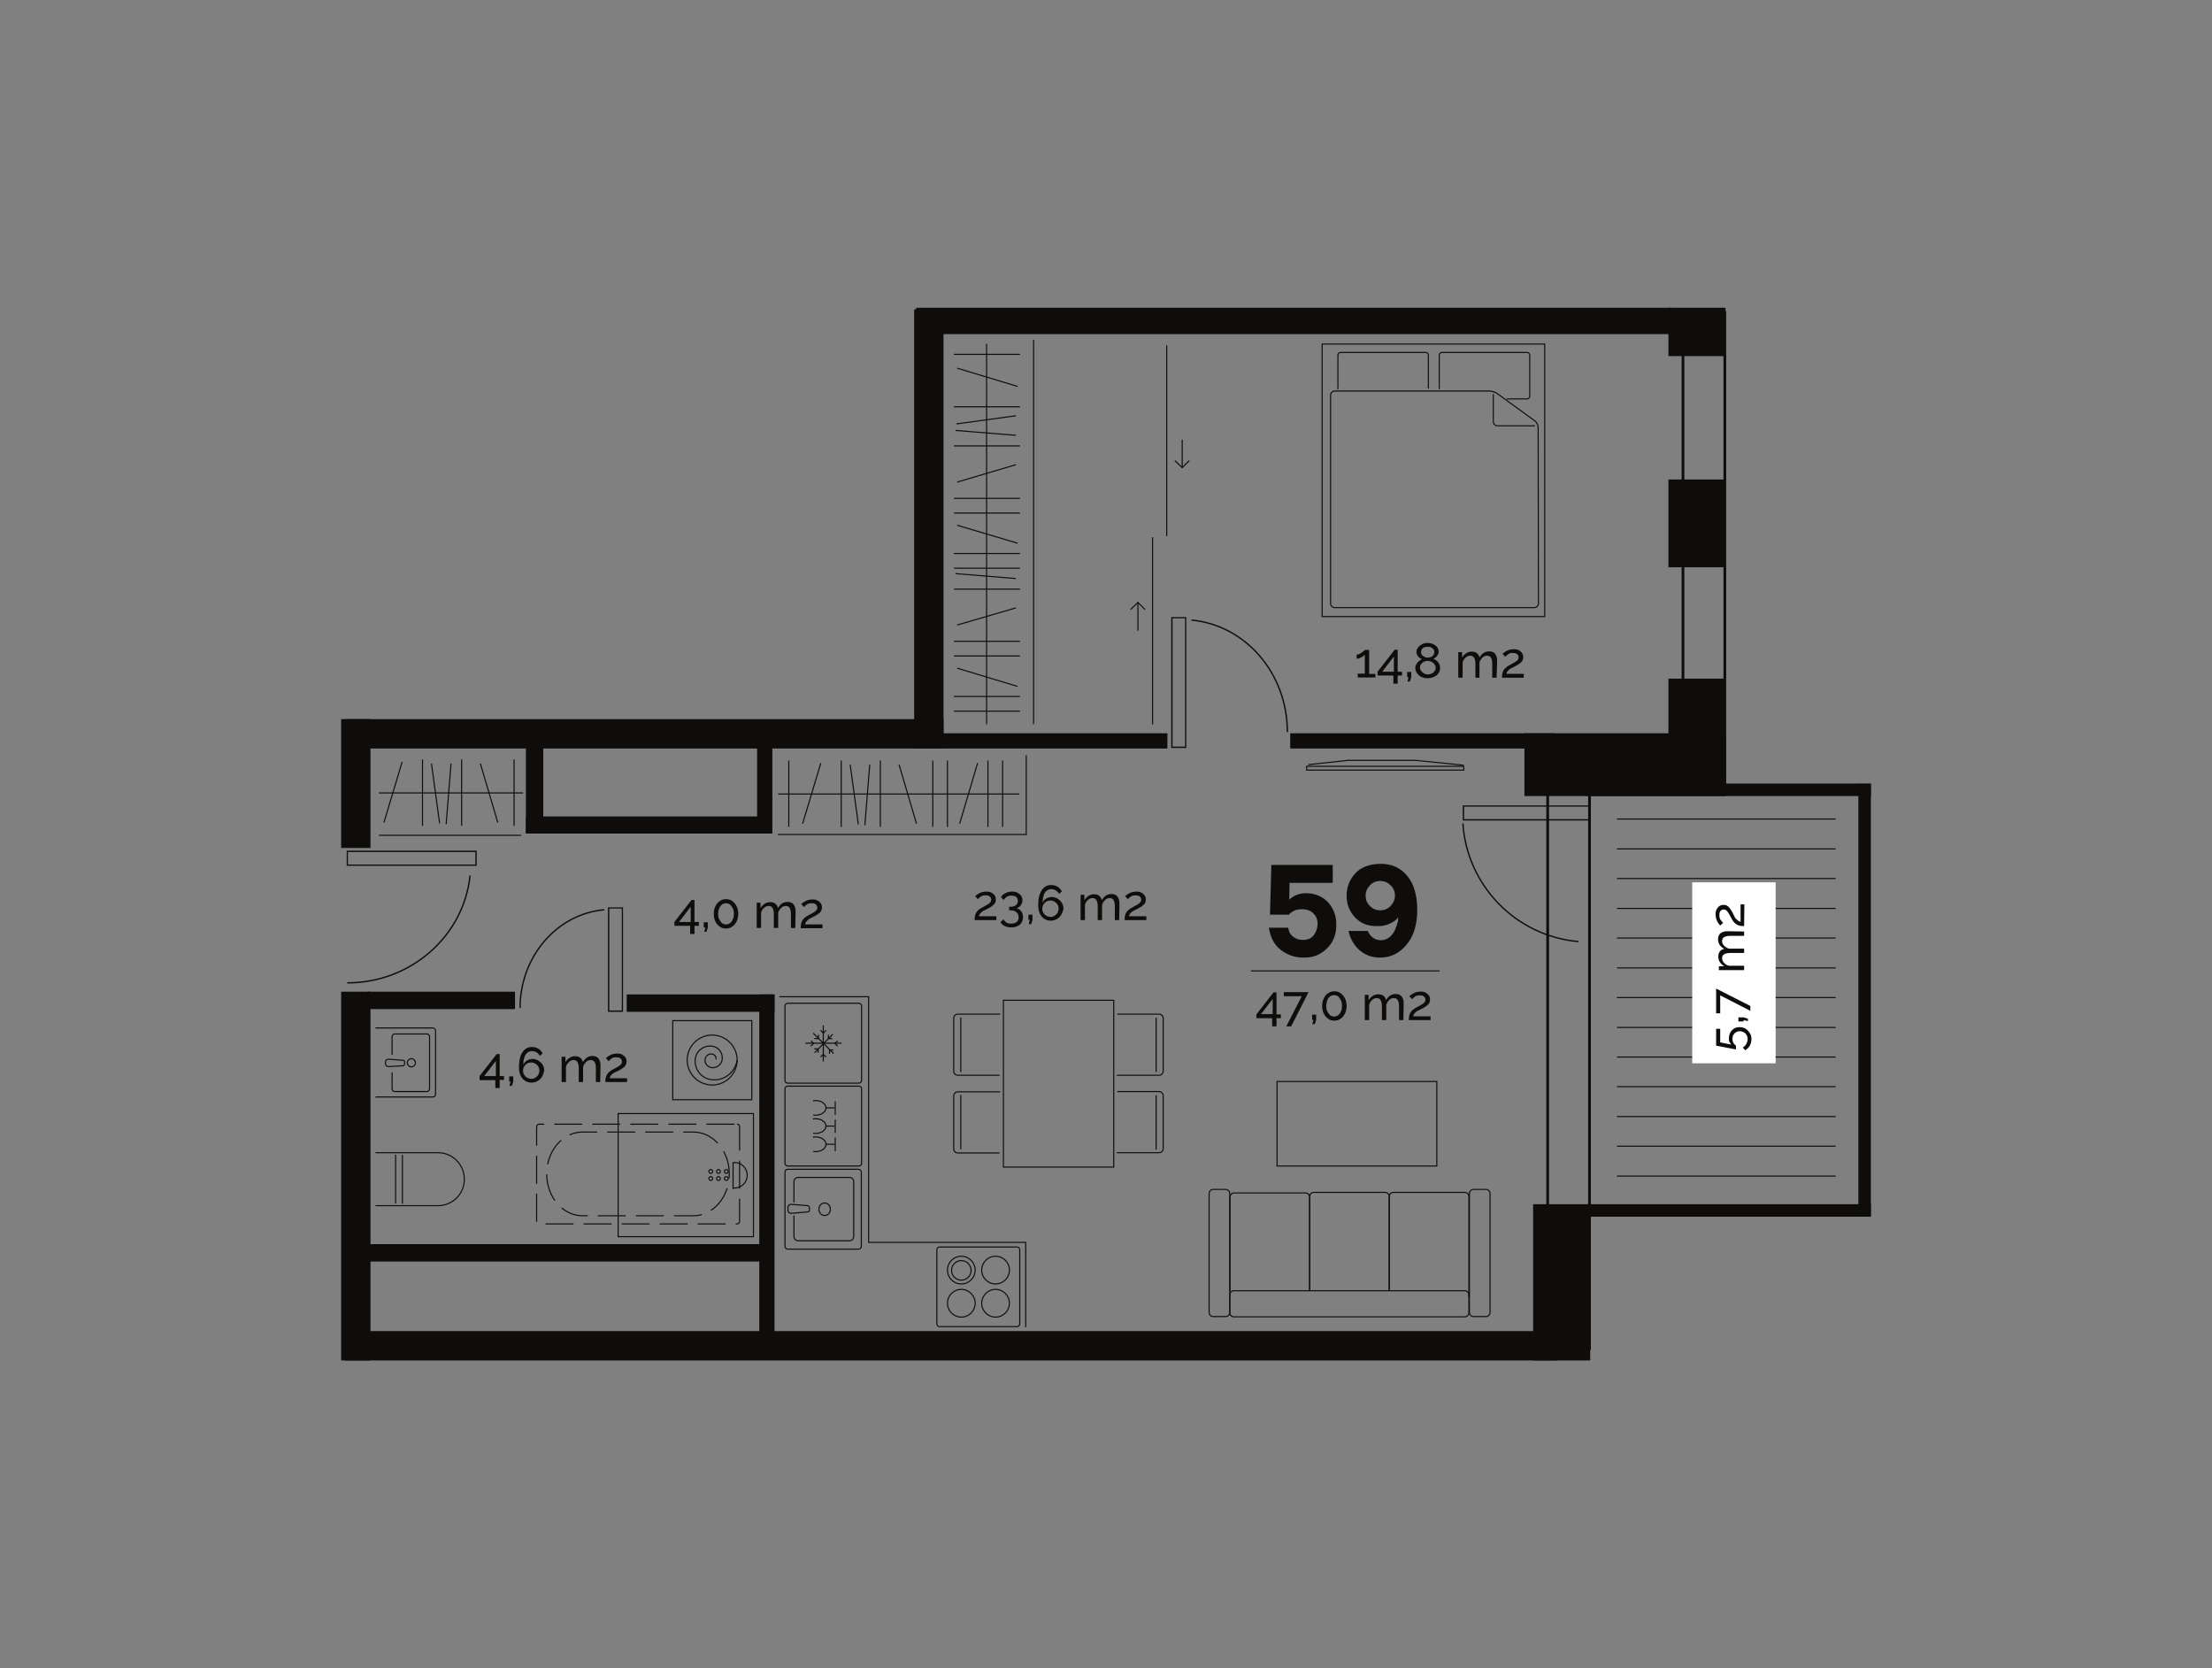 <?xml version="1.0" encoding="utf-8"?>
<!-- Generator: Adobe Illustrator 26.0.1, SVG Export Plug-In . SVG Version: 6.00 Build 0)  -->
<svg version="1.1" id="Layer_1" xmlns="http://www.w3.org/2000/svg" xmlns:xlink="http://www.w3.org/1999/xlink" x="0px" y="0px"
	 viewBox="0 0 814.1 613.9" style="enable-background:new 0 0 814.1 613.9;" xml:space="preserve">
<rect x="0" y="0" width="814.1" height="613.9" fill="#808080" stroke="none"/>
<style type="text/css">
	.st0{fill:none;stroke:#0E0D0B;stroke-width:0.4;}
	.st1{opacity:0.99;}
	.st2{clip-path:url(#SVGID_00000031204997890616764630000007455310345150096019_);fill:none;stroke:#0E0D0B;stroke-width:0.5;}
	.st3{clip-path:url(#SVGID_00000110431461884006873440000018282615626968329636_);fill:none;stroke:#0E0D0B;stroke-width:0.5;}
	.st4{clip-path:url(#SVGID_00000070817382866655725770000012526509121660696967_);fill:none;stroke:#0E0D0B;stroke-width:0.5;}
	.st5{clip-path:url(#SVGID_00000103957517370689853350000016655701088419318967_);fill:none;stroke:#0E0D0B;stroke-width:0.5;}
	.st6{clip-path:url(#SVGID_00000050625335737298313470000000368403036090046610_);fill:none;stroke:#0E0D0B;stroke-width:0.5;}
	.st7{clip-path:url(#SVGID_00000070084209233921582030000011722437230380690346_);fill:none;stroke:#0E0D0B;stroke-width:0.5;}
	.st8{fill:none;stroke:#0E0D0B;}
	.st9{clip-path:url(#SVGID_00000128461736948775423140000014963555992007647650_);fill:none;stroke:#0E0D0B;}
	.st10{clip-path:url(#SVGID_00000113315080939707243330000017281014010181533096_);fill:none;stroke:#0E0D0B;}
	.st11{clip-path:url(#SVGID_00000043439551855565252580000014924987080261232062_);fill:none;stroke:#0E0D0B;}
	.st12{clip-path:url(#SVGID_00000018220080058922017920000004954430180483301805_);fill:none;stroke:#0E0D0B;}
	.st13{clip-path:url(#SVGID_00000015334600977685208630000000155830401997536420_);fill:none;stroke:#0E0D0B;}
	.st14{clip-path:url(#SVGID_00000178198851921487831700000017777532991213691579_);fill:none;stroke:#0E0D0B;}
	.st15{clip-path:url(#SVGID_00000153681447090680899010000017516258324941396882_);fill:none;stroke:#0E0D0B;}
	.st16{clip-path:url(#SVGID_00000020385941606864466370000007321406808888256649_);fill:none;stroke:#0E0D0B;}
	.st17{clip-path:url(#SVGID_00000146486867574610869960000012792420053089057425_);fill:none;stroke:#0E0D0B;}
	.st18{clip-path:url(#SVGID_00000081649067606884132010000001235079463051199397_);fill:none;stroke:#0E0D0B;}
	.st19{clip-path:url(#SVGID_00000123404092877070031630000001581433156248289188_);fill:none;stroke:#0E0D0B;}
	.st20{clip-path:url(#SVGID_00000084488487704875948710000017296739283524063885_);fill:none;stroke:#0E0D0B;}
	.st21{fill-rule:evenodd;clip-rule:evenodd;fill:#0E0D0B;}
	.st22{fill:none;stroke:#0E0D0B;stroke-width:0.5;}
	.st23{fill:#FFFFFF;}
	.st24{fill:#0E0D0B;}
	.st25{fill:none;stroke:#0E0D0B;stroke-width:0.2;}
	.st26{fill:none;stroke:#0E0D0B;stroke-width:0.4;stroke-linecap:round;stroke-linejoin:round;stroke-dasharray:10,4;}
	.st27{fill:none;}
	.st28{clip-path:url(#SVGID_00000076598941653022051070000000343313489061312131_);fill:none;stroke:#0E0D0B;stroke-width:0.4;}
	.st29{clip-path:url(#SVGID_00000098201976707959331220000017884399014122607495_);fill:none;stroke:#0E0D0B;stroke-width:0.4;}
	.st30{clip-path:url(#SVGID_00000039846400789221235740000004703065344011427456_);fill:none;stroke:#0E0D0B;stroke-width:0.4;}
	.st31{clip-path:url(#SVGID_00000084510205493295112770000000436916427475989170_);fill:none;stroke:#0E0D0B;stroke-width:0.4;}
	.st32{clip-path:url(#SVGID_00000044887044217205526040000003762126959573710259_);fill:none;stroke:#0E0D0B;stroke-width:0.4;}
	.st33{clip-path:url(#SVGID_00000057834815723413208850000001578625886427757441_);fill:none;stroke:#0E0D0B;stroke-width:0.4;}
	.st34{fill-rule:evenodd;clip-rule:evenodd;fill:#FFFFFF;}
	.st35{clip-path:url(#SVGID_00000102506496701371003360000010966953416476296356_);fill:none;stroke:#0E0D0B;stroke-width:0.5;}
	.st36{clip-path:url(#SVGID_00000039817354124434367500000005065219935202099847_);fill:none;stroke:#0E0D0B;stroke-width:0.5;}
	.st37{clip-path:url(#SVGID_00000005978481607230346900000010222730056182709895_);fill:none;stroke:#0E0D0B;stroke-width:0.5;}
	.st38{clip-path:url(#SVGID_00000007386372789978760600000012550029754187395744_);fill:none;stroke:#0E0D0B;stroke-width:0.5;}
	.st39{clip-path:url(#SVGID_00000103944461749207614940000005294743837030261891_);fill:none;stroke:#0E0D0B;stroke-width:0.5;}
	.st40{clip-path:url(#SVGID_00000027579911994983434660000007594269014855578763_);fill:none;stroke:#0E0D0B;stroke-width:0.5;}
	.st41{clip-path:url(#SVGID_00000182522430896376161010000004062452919424095636_);fill:none;stroke:#0E0D0B;stroke-width:0.5;}
	.st42{clip-path:url(#SVGID_00000132080224997222835670000001162320385972636304_);fill:none;stroke:#0E0D0B;stroke-width:0.5;}
	.st43{clip-path:url(#SVGID_00000014606152835064203010000004293995439552554675_);fill:none;stroke:#0E0D0B;stroke-width:0.5;}
	.st44{clip-path:url(#SVGID_00000154398596979519536410000009975203007110420899_);fill:none;stroke:#0E0D0B;stroke-width:0.5;}
	.st45{clip-path:url(#SVGID_00000163762492644193545940000017428095281444609707_);fill:none;stroke:#0E0D0B;stroke-width:0.5;}
	.st46{clip-path:url(#SVGID_00000008145079657587420240000005492891472314139553_);fill:none;stroke:#0E0D0B;stroke-width:0.5;}
	.st47{clip-path:url(#SVGID_00000155854936701905665990000004507367654250165948_);fill:none;stroke:#0E0D0B;stroke-width:0.5;}
	.st48{clip-path:url(#SVGID_00000119804776050280409740000001881001252575522712_);fill:none;stroke:#0E0D0B;stroke-width:0.5;}
	.st49{clip-path:url(#SVGID_00000039113175686710150900000015324741785690712741_);fill:none;stroke:#0E0D0B;stroke-width:0.5;}
	.st50{clip-path:url(#SVGID_00000106127400062417087210000003567798288767249286_);fill:none;stroke:#0E0D0B;stroke-width:0.5;}
	.st51{fill-rule:evenodd;clip-rule:evenodd;fill:#D5CBC4;}
	.st52{clip-path:url(#SVGID_00000151509744310327487850000016607212258181963437_);fill:none;stroke:#0E0D0B;stroke-width:0.5;}
	.st53{clip-path:url(#SVGID_00000008113580543336640680000006555500586948696719_);fill:none;stroke:#0E0D0B;stroke-width:0.5;}
	.st54{clip-path:url(#SVGID_00000126304757860489356270000014163062814045930391_);fill:none;stroke:#0E0D0B;stroke-width:0.5;}
	.st55{clip-path:url(#SVGID_00000001649386843704415400000016180234844940811435_);fill:none;stroke:#0E0D0B;stroke-width:0.5;}
	.st56{clip-path:url(#SVGID_00000093170346800552459630000014396204047009086626_);fill:none;stroke:#0E0D0B;stroke-width:0.5;}
	.st57{clip-path:url(#SVGID_00000014621985062478334530000015025833481181063310_);fill:none;stroke:#0E0D0B;stroke-width:0.5;}
	.st58{clip-path:url(#SVGID_00000121981120223406895470000002462570251490218165_);fill:none;stroke:#0E0D0B;stroke-width:0.5;}
	.st59{clip-path:url(#SVGID_00000093162371033682537190000014364096434328522383_);fill:none;stroke:#0E0D0B;stroke-width:0.5;}
	.st60{clip-path:url(#SVGID_00000137118300208725472600000003446157324019230092_);fill:none;stroke:#0E0D0B;stroke-width:0.5;}
	.st61{clip-path:url(#SVGID_00000021807283963192446160000009025129214864124806_);fill:none;stroke:#0E0D0B;stroke-width:0.5;}
	.st62{clip-path:url(#SVGID_00000171695800766645984700000005134662673956359053_);fill:none;stroke:#0E0D0B;stroke-width:0.5;}
	.st63{clip-path:url(#SVGID_00000140701107588367661380000006788961774099408528_);fill:none;stroke:#0E0D0B;stroke-width:0.5;}
	.st64{clip-path:url(#SVGID_00000080905739396035976190000001881736444726716802_);fill:none;stroke:#0E0D0B;stroke-width:0.5;}
	.st65{clip-path:url(#SVGID_00000057838214632406730350000007913430685527676546_);fill:none;stroke:#0E0D0B;stroke-width:0.5;}
	.st66{clip-path:url(#SVGID_00000008118098960842341020000016738609195488282253_);fill:none;stroke:#0E0D0B;stroke-width:0.5;}
	.st67{clip-path:url(#SVGID_00000131334998501308895380000012841248237872860836_);fill:none;stroke:#0E0D0B;stroke-width:0.5;}
	.st68{clip-path:url(#SVGID_00000011725032678901144880000013123837143606833822_);fill:none;stroke:#0E0D0B;stroke-width:0.5;}
	.st69{clip-path:url(#SVGID_00000136412918420331446980000002194714240866111141_);fill:none;stroke:#0E0D0B;stroke-width:0.5;}
	.st70{clip-path:url(#SVGID_00000127004574493749059460000003892178202143618952_);fill:none;stroke:#0E0D0B;stroke-width:0.5;}
	.st71{clip-path:url(#SVGID_00000051351246342869574570000000067314144522036648_);fill:none;stroke:#0E0D0B;stroke-width:0.5;}
	.st72{clip-path:url(#SVGID_00000090278966267772661420000014520539516469525437_);fill:none;stroke:#0E0D0B;stroke-width:0.5;}
	.st73{clip-path:url(#SVGID_00000031191461500495184620000014425252271348577470_);fill:none;stroke:#0E0D0B;stroke-width:0.5;}
	.st74{clip-path:url(#SVGID_00000078039759873101073900000001148293919864807334_);fill:none;stroke:#0E0D0B;stroke-width:0.5;}
	.st75{clip-path:url(#SVGID_00000000927674741817925480000014385254909552507551_);fill:none;stroke:#0E0D0B;stroke-width:0.5;}
	.st76{clip-path:url(#SVGID_00000151537189038202037750000009666214984568037020_);fill:none;stroke:#0E0D0B;stroke-width:0.5;}
	.st77{clip-path:url(#SVGID_00000072238138025996944570000011952578727469537705_);fill:none;stroke:#0E0D0B;stroke-width:0.5;}
	.st78{clip-path:url(#SVGID_00000047760165231154535420000016437907947466355646_);fill:none;stroke:#0E0D0B;stroke-width:0.5;}
	.st79{clip-path:url(#SVGID_00000057135132310555048780000002106797799999227789_);fill:none;stroke:#0E0D0B;stroke-width:0.5;}
	.st80{clip-path:url(#SVGID_00000170980512858734914300000010478412166887585451_);fill:none;stroke:#0E0D0B;stroke-width:0.5;}
	.st81{clip-path:url(#SVGID_00000067932255492754006160000000369125533242752190_);fill:none;stroke:#0E0D0B;stroke-width:0.5;}
	.st82{clip-path:url(#SVGID_00000084497964488959209130000014782872149742174855_);fill:none;stroke:#0E0D0B;stroke-width:0.4;}
	.st83{clip-path:url(#SVGID_00000055668649266416263280000014241486806499853201_);fill:none;stroke:#0E0D0B;stroke-width:0.4;}
	.st84{clip-path:url(#SVGID_00000008845019939895278610000003027069053515216772_);fill:none;stroke:#0E0D0B;stroke-width:0.4;}
	.st85{clip-path:url(#SVGID_00000181067867876313982770000014387694087653425792_);fill:none;stroke:#0E0D0B;stroke-width:0.4;}
	.st86{clip-path:url(#SVGID_00000171707487803716301380000011409128223121800364_);fill:none;stroke:#0E0D0B;stroke-width:0.4;}
	.st87{clip-path:url(#SVGID_00000018222685063068358740000011258071328366537883_);fill:none;stroke:#0E0D0B;stroke-width:0.4;}
	.st88{clip-path:url(#SVGID_00000130629691305960244160000008063853643068686721_);fill:none;stroke:#0E0D0B;stroke-width:0.5;}
	.st89{clip-path:url(#SVGID_00000074406741187650447840000016619615116589921971_);fill:none;stroke:#0E0D0B;stroke-width:0.5;}
	.st90{clip-path:url(#SVGID_00000068645461290016796350000015335138419863542914_);fill:none;stroke:#0E0D0B;stroke-width:0.5;}
	.st91{clip-path:url(#SVGID_00000148644412919571124960000010111945840279365555_);fill:none;stroke:#0E0D0B;stroke-width:0.5;}
	.st92{clip-path:url(#SVGID_00000178923512656131896870000014744443541682502798_);fill:none;stroke:#0E0D0B;stroke-width:0.5;}
	.st93{clip-path:url(#SVGID_00000121247540875507549890000010105223826862883724_);fill:none;stroke:#0E0D0B;stroke-width:0.5;}
	.st94{clip-path:url(#SVGID_00000090993245775791448260000001754479721308658816_);fill:none;stroke:#0E0D0B;stroke-width:0.5;}
	.st95{clip-path:url(#SVGID_00000015338614624374483830000016041866934888529078_);fill:none;stroke:#0E0D0B;stroke-width:0.5;}
	.st96{clip-path:url(#SVGID_00000003066863644040556430000016624432121154869686_);fill:none;stroke:#0E0D0B;stroke-width:0.5;}
	.st97{clip-path:url(#SVGID_00000128455915630734807220000005928112865780841400_);fill:none;stroke:#0E0D0B;stroke-width:0.5;}
	.st98{clip-path:url(#SVGID_00000130606836269289020920000014943803669857314733_);fill:none;stroke:#0E0D0B;stroke-width:0.5;}
	.st99{clip-path:url(#SVGID_00000140693523109264016240000011080886151897383860_);fill:none;stroke:#0E0D0B;stroke-width:0.5;}
	.st100{clip-path:url(#SVGID_00000051341909315839662170000018118783890078167709_);fill:none;stroke:#0E0D0B;stroke-width:0.5;}
	.st101{clip-path:url(#SVGID_00000174575008951275772680000011223271875348376480_);fill:none;stroke:#0E0D0B;stroke-width:0.5;}
	.st102{clip-path:url(#SVGID_00000078023836528519624080000012236984707490532525_);fill:none;stroke:#0E0D0B;stroke-width:0.5;}
	.st103{clip-path:url(#SVGID_00000108297378506778479200000010096402360226640548_);fill:none;stroke:#0E0D0B;stroke-width:0.5;}
	.st104{clip-path:url(#SVGID_00000092428340286822763470000006844427249677723051_);fill:none;stroke:#0E0D0B;stroke-width:0.5;}
	.st105{clip-path:url(#SVGID_00000155830483010543883790000014541549014047344037_);fill:none;stroke:#0E0D0B;stroke-width:0.5;}
	.st106{clip-path:url(#SVGID_00000154422955797912088040000001480287525166009268_);fill:none;stroke:#0E0D0B;stroke-width:0.5;}
	.st107{clip-path:url(#SVGID_00000111914348029711694290000017908677725584906128_);fill:none;stroke:#0E0D0B;stroke-width:0.5;}
	.st108{clip-path:url(#SVGID_00000004536235104334663380000014690498980719085244_);fill:none;stroke:#0E0D0B;stroke-width:0.5;}
	.st109{clip-path:url(#SVGID_00000180352008836881889240000007242831096114294181_);fill:none;stroke:#0E0D0B;stroke-width:0.5;}
	.st110{clip-path:url(#SVGID_00000028291071358232648650000014310994222289838978_);fill:none;stroke:#0E0D0B;stroke-width:0.5;}
	.st111{clip-path:url(#SVGID_00000119102817300162152090000006841698351171829418_);fill:none;stroke:#0E0D0B;stroke-width:0.5;}
	.st112{clip-path:url(#SVGID_00000116913736340380171590000011241753105316773543_);fill:none;stroke:#0E0D0B;stroke-width:0.5;}
	.st113{clip-path:url(#SVGID_00000023249842540694395740000003011333233508282028_);fill:none;stroke:#0E0D0B;stroke-width:0.5;}
	.st114{clip-path:url(#SVGID_00000132768793221256185000000007732308762033081507_);fill:none;stroke:#0E0D0B;stroke-width:0.5;}
	.st115{clip-path:url(#SVGID_00000157291799546574991960000013646191787966492302_);fill:none;stroke:#0E0D0B;stroke-width:0.5;}
	.st116{clip-path:url(#SVGID_00000179647388910628411230000013690507069583038614_);fill:none;stroke:#0E0D0B;stroke-width:0.5;}
	.st117{clip-path:url(#SVGID_00000107563791924974696660000000922051099287795614_);fill:none;stroke:#0E0D0B;stroke-width:0.5;}
	.st118{clip-path:url(#SVGID_00000104672763390458405230000005146940425525441720_);fill:none;stroke:#0E0D0B;stroke-width:0.5;}
	.st119{clip-path:url(#SVGID_00000089561347925018107820000004194626251491130272_);fill:none;stroke:#0E0D0B;stroke-width:0.5;}
	.st120{clip-path:url(#SVGID_00000018234966772051895570000011589039882221537978_);fill:none;stroke:#0E0D0B;stroke-width:0.5;}
	.st121{clip-path:url(#SVGID_00000051370556966122680110000014558233164812318649_);fill:none;stroke:#0E0D0B;stroke-width:0.5;}
	.st122{clip-path:url(#SVGID_00000101804472057244289600000005082635561922227352_);fill:none;stroke:#0E0D0B;stroke-width:0.5;}
	.st123{clip-path:url(#SVGID_00000109019260259697840140000013494529319051242383_);fill:none;stroke:#0E0D0B;stroke-width:0.5;}
	.st124{clip-path:url(#SVGID_00000156582267930200871700000003914125871918410371_);fill:none;stroke:#0E0D0B;stroke-width:0.5;}
	.st125{clip-path:url(#SVGID_00000099628578585674516260000011692666326374318740_);fill:none;stroke:#0E0D0B;stroke-width:0.5;}
	.st126{clip-path:url(#SVGID_00000147220113693926590450000011942277480720229292_);fill:none;stroke:#0E0D0B;stroke-width:0.5;}
	.st127{clip-path:url(#SVGID_00000098922021046328965720000004614315341496357044_);fill:none;stroke:#0E0D0B;stroke-width:0.5;}
	.st128{clip-path:url(#SVGID_00000029734649453190878430000007556228492308048768_);fill:none;stroke:#0E0D0B;stroke-width:0.5;}
	.st129{clip-path:url(#SVGID_00000002351167977504389790000011276285828043605904_);fill:none;stroke:#0E0D0B;stroke-width:0.5;}
	.st130{clip-path:url(#SVGID_00000043420477792403260070000002674102990025670554_);fill:none;stroke:#0E0D0B;stroke-width:0.5;}
	.st131{clip-path:url(#SVGID_00000023961735605413123300000012651791108441825720_);fill:none;stroke:#0E0D0B;stroke-width:0.5;}
	.st132{clip-path:url(#SVGID_00000104691815169329952930000003494203208363907730_);fill:none;stroke:#0E0D0B;stroke-width:0.5;}
	.st133{clip-path:url(#SVGID_00000054948935132722891440000017588469054833135267_);fill:none;stroke:#0E0D0B;stroke-width:0.5;}
	.st134{clip-path:url(#SVGID_00000057862116718443339400000003069468876917130376_);fill:none;stroke:#0E0D0B;stroke-width:0.5;}
	.st135{clip-path:url(#SVGID_00000013160781933746882200000004681659474975006108_);fill:none;stroke:#0E0D0B;stroke-width:0.5;}
	.st136{clip-path:url(#SVGID_00000054958799630190567340000000731340718988840370_);fill:none;stroke:#0E0D0B;stroke-width:0.5;}
	.st137{clip-path:url(#SVGID_00000106146427947304798580000016318103599449193362_);fill:none;stroke:#0E0D0B;stroke-width:0.5;}
	.st138{clip-path:url(#SVGID_00000173162583971007585150000001024266475693515905_);fill:none;stroke:#0E0D0B;stroke-width:0.5;}
	.st139{clip-path:url(#SVGID_00000102527495187096249880000011685069260466470040_);fill:none;stroke:#0E0D0B;stroke-width:0.5;}
	.st140{clip-path:url(#SVGID_00000005985425339104572190000011745884501036686464_);fill:none;stroke:#0E0D0B;stroke-width:0.5;}
	.st141{clip-path:url(#SVGID_00000035523314408062186350000000092704318787133332_);fill:none;stroke:#0E0D0B;stroke-width:0.5;}
	.st142{clip-path:url(#SVGID_00000067931275215247142470000017069149016814288539_);fill:none;stroke:#0E0D0B;stroke-width:0.5;}
	.st143{clip-path:url(#SVGID_00000077300166286691968050000014127883386337508510_);fill:none;stroke:#0E0D0B;stroke-width:0.5;}
	.st144{clip-path:url(#SVGID_00000093140844678046209390000002582203675442458032_);fill:none;stroke:#0E0D0B;stroke-width:0.5;}
	.st145{clip-path:url(#SVGID_00000080173290273159475610000016152874366054777496_);fill:none;stroke:#0E0D0B;stroke-width:0.5;}
	.st146{clip-path:url(#SVGID_00000081645646624004171570000018051182525146619311_);fill:none;stroke:#0E0D0B;stroke-width:0.5;}
	.st147{clip-path:url(#SVGID_00000139293312624275346950000002536346533949673346_);fill:none;stroke:#0E0D0B;stroke-width:0.5;}
	.st148{clip-path:url(#SVGID_00000113313491984155665270000000835322089347368125_);fill:none;stroke:#0E0D0B;stroke-width:0.5;}
	.st149{clip-path:url(#SVGID_00000131340333752261008610000004765385128797500597_);fill:none;stroke:#0E0D0B;stroke-width:0.5;}
	.st150{clip-path:url(#SVGID_00000072987670263812226480000007744939323469575299_);fill:none;stroke:#0E0D0B;stroke-width:0.4;}
	.st151{clip-path:url(#SVGID_00000178197584847864724690000003779882122492825225_);fill:none;stroke:#0E0D0B;stroke-width:0.4;}
	.st152{clip-path:url(#SVGID_00000123423338585172693980000017951794650040590982_);fill:none;stroke:#0E0D0B;stroke-width:0.4;}
	.st153{clip-path:url(#SVGID_00000089561135479846666440000018111201870138311574_);fill:none;stroke:#0E0D0B;stroke-width:0.4;}
	.st154{clip-path:url(#SVGID_00000039836209727890026750000012952187690679965571_);fill:none;stroke:#0E0D0B;stroke-width:0.4;}
	.st155{clip-path:url(#SVGID_00000153694674200818414360000017060347484598698388_);fill:none;stroke:#0E0D0B;stroke-width:0.4;}
	.st156{clip-path:url(#SVGID_00000021086650611918183540000017990035274626641826_);fill:none;stroke:#0E0D0B;stroke-width:0.5;}
	.st157{clip-path:url(#SVGID_00000113313288135051992210000012332252418843605913_);fill:none;stroke:#0E0D0B;stroke-width:0.5;}
	.st158{clip-path:url(#SVGID_00000144329516698655261510000012781166177118952104_);fill:none;stroke:#0E0D0B;stroke-width:0.5;}
	.st159{clip-path:url(#SVGID_00000088811049188765022720000006596643046995406257_);fill:none;stroke:#0E0D0B;stroke-width:0.5;}
	.st160{clip-path:url(#SVGID_00000016033705362340944740000002176214565707297668_);fill:none;stroke:#0E0D0B;stroke-width:0.5;}
	.st161{clip-path:url(#SVGID_00000108298601208665441280000013784197477522562230_);fill:none;stroke:#0E0D0B;stroke-width:0.5;}
	.st162{clip-path:url(#SVGID_00000067216374708523660760000003659741611977182593_);fill:none;stroke:#0E0D0B;stroke-width:0.5;}
	.st163{clip-path:url(#SVGID_00000118389631978520822640000014362143066758509243_);fill:none;stroke:#0E0D0B;stroke-width:0.5;}
	.st164{clip-path:url(#SVGID_00000161594251979750588840000010325740119513228437_);fill:none;stroke:#0E0D0B;stroke-width:0.5;}
	.st165{clip-path:url(#SVGID_00000046298082884878079620000011325030190006133177_);fill:none;stroke:#0E0D0B;stroke-width:0.5;}
	.st166{clip-path:url(#SVGID_00000093870000559454352410000017096402065629029045_);fill:none;stroke:#0E0D0B;stroke-width:0.5;}
	.st167{clip-path:url(#SVGID_00000160901504426634526830000012465013148499495829_);fill:none;stroke:#0E0D0B;stroke-width:0.5;}
	.st168{clip-path:url(#SVGID_00000173121824455475618770000015770240911507021725_);fill:none;stroke:#0E0D0B;stroke-width:0.4;}
	.st169{clip-path:url(#SVGID_00000156587283934241878500000013888188119669008781_);fill:none;stroke:#0E0D0B;stroke-width:0.4;}
	.st170{clip-path:url(#SVGID_00000031189000334892905370000004142284232466980491_);fill:none;stroke:#0E0D0B;stroke-width:0.4;}
	.st171{clip-path:url(#SVGID_00000085942850666411768390000000695558697458010768_);fill:none;stroke:#0E0D0B;stroke-width:0.4;}
	.st172{clip-path:url(#SVGID_00000144315182357349680240000016744416582695633599_);fill:none;stroke:#0E0D0B;stroke-width:0.4;}
	.st173{clip-path:url(#SVGID_00000054981101157239199220000016014340867656852100_);fill:none;stroke:#0E0D0B;stroke-width:0.4;}
	.st174{clip-path:url(#SVGID_00000067938909734155955230000006796648556761116857_);fill:none;stroke:#0E0D0B;stroke-width:0.5;}
	.st175{clip-path:url(#SVGID_00000166642027255531746730000011303607723411535794_);fill:none;stroke:#0E0D0B;stroke-width:0.5;}
	.st176{clip-path:url(#SVGID_00000091725842020184812180000010028354276011048116_);fill:none;stroke:#0E0D0B;stroke-width:0.5;}
	.st177{clip-path:url(#SVGID_00000152986975177714360960000013360003395114013877_);fill:none;stroke:#0E0D0B;stroke-width:0.5;}
	.st178{clip-path:url(#SVGID_00000101068557607684863500000000499976643936774288_);fill:none;stroke:#0E0D0B;stroke-width:0.5;}
	.st179{clip-path:url(#SVGID_00000114067125702424884950000010171945091701578673_);fill:none;stroke:#0E0D0B;stroke-width:0.5;}
	.st180{clip-path:url(#SVGID_00000002361445562940724760000001907314174477723812_);fill:none;stroke:#0E0D0B;stroke-width:0.5;}
	.st181{clip-path:url(#SVGID_00000144330048826453212270000002482738247930233492_);fill:none;stroke:#0E0D0B;stroke-width:0.5;}
	.st182{clip-path:url(#SVGID_00000005985699134974491480000005241439152772158110_);fill:none;stroke:#0E0D0B;stroke-width:0.5;}
	.st183{clip-path:url(#SVGID_00000157996550075512376940000012922952217050217387_);fill:none;stroke:#0E0D0B;stroke-width:0.5;}
	.st184{clip-path:url(#SVGID_00000165948112114282929190000018342728621792298938_);fill:none;stroke:#0E0D0B;stroke-width:0.5;}
	.st185{clip-path:url(#SVGID_00000061473627057861048790000007850739417912716191_);fill:none;stroke:#0E0D0B;stroke-width:0.5;}
	.st186{clip-path:url(#SVGID_00000121257980145111810020000009105350647284210073_);fill:none;stroke:#0E0D0B;stroke-width:0.5;}
	.st187{clip-path:url(#SVGID_00000092450462159430757710000009571520724780410758_);fill:none;stroke:#0E0D0B;stroke-width:0.5;}
	.st188{clip-path:url(#SVGID_00000020378486603463472840000008465290136825433988_);fill:none;stroke:#0E0D0B;stroke-width:0.5;}
	.st189{clip-path:url(#SVGID_00000036935346299491127180000015576339957853341858_);fill:none;stroke:#0E0D0B;stroke-width:0.5;}
	.st190{clip-path:url(#SVGID_00000126303472623089929430000004266854768567518363_);fill:none;stroke:#0E0D0B;stroke-width:0.5;}
	.st191{clip-path:url(#SVGID_00000108302989388573433160000004203203023047539354_);fill:none;stroke:#0E0D0B;stroke-width:0.5;}
	.st192{clip-path:url(#SVGID_00000150076807230255867100000010762261620913028498_);fill:none;stroke:#0E0D0B;stroke-width:0.5;}
	.st193{clip-path:url(#SVGID_00000083799254873610734040000000499988275383150247_);fill:none;stroke:#0E0D0B;stroke-width:0.5;}
	.st194{clip-path:url(#SVGID_00000069364842585134052700000017346534771657260435_);fill:none;stroke:#0E0D0B;stroke-width:0.5;}
	.st195{clip-path:url(#SVGID_00000021836919063266421520000013103437107930111402_);fill:none;stroke:#0E0D0B;stroke-width:0.5;}
	.st196{clip-path:url(#SVGID_00000109002800774551664500000010033195025323011258_);fill:none;stroke:#0E0D0B;stroke-width:0.5;}
	.st197{clip-path:url(#SVGID_00000011736757975476221750000009334975985094660225_);fill:none;stroke:#0E0D0B;stroke-width:0.5;}
	.st198{clip-path:url(#SVGID_00000014603510484196062200000008823145761260407209_);fill:none;stroke:#0E0D0B;stroke-width:0.5;}
	.st199{clip-path:url(#SVGID_00000086656617324723610390000003634875524033809850_);fill:none;stroke:#0E0D0B;stroke-width:0.5;}
	.st200{clip-path:url(#SVGID_00000160167808213015742250000002405853702393230757_);fill:none;stroke:#0E0D0B;stroke-width:0.5;}
	.st201{clip-path:url(#SVGID_00000177459850654303593560000010824257296628273049_);fill:none;stroke:#0E0D0B;stroke-width:0.5;}
	.st202{clip-path:url(#SVGID_00000181080781949700155790000017610237676548647296_);fill:none;stroke:#0E0D0B;stroke-width:0.5;}
	.st203{clip-path:url(#SVGID_00000006694378892258276770000016869912381249295791_);fill:none;stroke:#0E0D0B;stroke-width:0.5;}
	.st204{clip-path:url(#SVGID_00000144327694965837678300000010386812656775500935_);fill:none;stroke:#0E0D0B;stroke-width:0.5;}
	.st205{clip-path:url(#SVGID_00000174590374131839183660000010977714573920407457_);fill:none;stroke:#0E0D0B;stroke-width:0.5;}
	.st206{clip-path:url(#SVGID_00000056425617182087188150000006550219796299371170_);fill:none;stroke:#0E0D0B;stroke-width:0.5;}
	.st207{clip-path:url(#SVGID_00000081645460430948273380000009938099981092177831_);fill:none;stroke:#0E0D0B;stroke-width:0.5;}
	.st208{clip-path:url(#SVGID_00000057850622721702163140000000715579293751807376_);fill:none;stroke:#0E0D0B;stroke-width:0.5;}
	.st209{clip-path:url(#SVGID_00000174576869717952362640000007481242077498281354_);fill:none;stroke:#0E0D0B;stroke-width:0.5;}
	.st210{clip-path:url(#SVGID_00000043415998017079156290000008877173681290698159_);fill:none;stroke:#0E0D0B;stroke-width:0.5;}
	.st211{clip-path:url(#SVGID_00000100349002578538066080000008364545710534186937_);fill:none;stroke:#0E0D0B;stroke-width:0.5;}
	.st212{clip-path:url(#SVGID_00000067948233183212943530000007978122752490598793_);fill:none;stroke:#0E0D0B;stroke-width:0.5;}
	.st213{clip-path:url(#SVGID_00000129181452569851658380000017049407460783432077_);fill:none;stroke:#0E0D0B;stroke-width:0.5;}
	.st214{clip-path:url(#SVGID_00000126283684225817813300000006380979924659359123_);fill:none;stroke:#0E0D0B;stroke-width:0.5;}
	.st215{clip-path:url(#SVGID_00000048496009837485720820000016191926866029317298_);fill:none;stroke:#0E0D0B;stroke-width:0.5;}
	.st216{clip-path:url(#SVGID_00000070099436043034387070000010299732201197950644_);fill:none;stroke:#0E0D0B;stroke-width:0.5;}
	.st217{clip-path:url(#SVGID_00000068661004337539124140000012448801919633436038_);fill:none;stroke:#0E0D0B;stroke-width:0.5;}
	.st218{clip-path:url(#SVGID_00000075162554978726635610000006651252165862833336_);fill:none;stroke:#0E0D0B;stroke-width:0.5;}
	.st219{clip-path:url(#SVGID_00000147928962981128191760000018090700500806272675_);fill:none;stroke:#0E0D0B;stroke-width:0.5;}
	.st220{clip-path:url(#SVGID_00000041286394340889956850000014400114869262057404_);fill:none;stroke:#0E0D0B;stroke-width:0.5;}
	.st221{clip-path:url(#SVGID_00000023981593119085968330000012799490830530581925_);fill:none;stroke:#0E0D0B;stroke-width:0.5;}
	.st222{clip-path:url(#SVGID_00000028320062425924591500000015595151103355519148_);fill:none;stroke:#0E0D0B;stroke-width:0.5;}
	.st223{clip-path:url(#SVGID_00000157272204098965535320000007047332813566292909_);fill:none;stroke:#0E0D0B;stroke-width:0.4;}
	.st224{clip-path:url(#SVGID_00000067947146250150255490000011449941992708363423_);fill:none;stroke:#0E0D0B;stroke-width:0.4;}
	.st225{clip-path:url(#SVGID_00000054257343736916497020000017291695469371319939_);fill:none;stroke:#0E0D0B;stroke-width:0.4;}
	.st226{clip-path:url(#SVGID_00000116944723838906528840000000457160568244400575_);fill:none;stroke:#0E0D0B;stroke-width:0.4;}
	.st227{clip-path:url(#SVGID_00000153684865185047800350000001797320177894512785_);fill:none;stroke:#0E0D0B;stroke-width:0.4;}
	.st228{clip-path:url(#SVGID_00000134942437561417858540000003284428943184574655_);fill:none;stroke:#0E0D0B;stroke-width:0.4;}
	.st229{clip-path:url(#SVGID_00000112634533435863896410000010017537595348285358_);fill:none;stroke:#0E0D0B;stroke-width:0.5;}
	.st230{clip-path:url(#SVGID_00000116196941621591839400000010044581788271018895_);fill:none;stroke:#0E0D0B;stroke-width:0.5;}
	.st231{clip-path:url(#SVGID_00000013184348303351448070000012341429350074377605_);fill:none;stroke:#0E0D0B;stroke-width:0.5;}
	.st232{clip-path:url(#SVGID_00000021080598955297525990000003036851367131898022_);fill:none;stroke:#0E0D0B;stroke-width:0.5;}
	.st233{clip-path:url(#SVGID_00000008109647867790795630000001626446952701433775_);fill:none;stroke:#0E0D0B;stroke-width:0.5;}
	.st234{clip-path:url(#SVGID_00000176031194330917373360000000143278310629436321_);fill:none;stroke:#0E0D0B;stroke-width:0.5;}
	.st235{clip-path:url(#SVGID_00000080927949649972100440000001798764663771899019_);fill:none;stroke:#0E0D0B;stroke-width:0.5;}
	.st236{clip-path:url(#SVGID_00000094613431520803587460000018099378407949956013_);fill:none;stroke:#0E0D0B;stroke-width:0.5;}
	.st237{clip-path:url(#SVGID_00000008842616665819777430000008026313059799162006_);fill:none;stroke:#0E0D0B;stroke-width:0.5;}
	.st238{clip-path:url(#SVGID_00000093889919047295258710000015119636251298227348_);fill:none;stroke:#0E0D0B;stroke-width:0.5;}
	.st239{clip-path:url(#SVGID_00000041295821655802904240000004179787687415982015_);fill:none;stroke:#0E0D0B;stroke-width:0.5;}
	.st240{clip-path:url(#SVGID_00000116223914716843073410000003107372306514287767_);fill:none;stroke:#0E0D0B;stroke-width:0.5;}
	.st241{clip-path:url(#SVGID_00000137823878284841715080000017923346536553707657_);fill:none;stroke:#0E0D0B;stroke-width:0.4;}
	.st242{clip-path:url(#SVGID_00000013150590115317537960000014072963259186663584_);fill:none;stroke:#0E0D0B;stroke-width:0.4;}
	.st243{clip-path:url(#SVGID_00000085228864832110931190000008217161286403386515_);fill:none;stroke:#0E0D0B;stroke-width:0.4;}
	.st244{clip-path:url(#SVGID_00000076604636041314010390000015624802267657484975_);fill:none;stroke:#0E0D0B;stroke-width:0.4;}
	.st245{clip-path:url(#SVGID_00000038412411294757720590000004060983202861813406_);fill:none;stroke:#0E0D0B;stroke-width:0.4;}
	.st246{clip-path:url(#SVGID_00000029034275171244456630000014314049991819132318_);fill:none;stroke:#0E0D0B;stroke-width:0.4;}
	.st247{clip-path:url(#SVGID_00000006667747895211477950000002593199886707876031_);fill:none;stroke:#0E0D0B;stroke-width:0.5;}
	.st248{clip-path:url(#SVGID_00000163072860688606472440000014037588183517659023_);fill:none;stroke:#0E0D0B;stroke-width:0.5;}
	.st249{clip-path:url(#SVGID_00000088101923790345652640000006829261585596624018_);fill:none;stroke:#0E0D0B;stroke-width:0.5;}
	.st250{clip-path:url(#SVGID_00000021817273567008200450000003882036670593974952_);fill:none;stroke:#0E0D0B;stroke-width:0.5;}
	.st251{clip-path:url(#SVGID_00000163068181700767412420000015037509565248594619_);fill:none;stroke:#0E0D0B;stroke-width:0.5;}
	.st252{clip-path:url(#SVGID_00000011025948828065481960000009849574723089834424_);fill:none;stroke:#0E0D0B;stroke-width:0.5;}
	.st253{clip-path:url(#SVGID_00000134934930130578781060000008907373406055506821_);fill:none;stroke:#0E0D0B;stroke-width:0.5;}
	.st254{clip-path:url(#SVGID_00000105422567872109337200000003284031912719561369_);fill:none;stroke:#0E0D0B;stroke-width:0.5;}
	.st255{clip-path:url(#SVGID_00000098928005161044325840000011291803372100564915_);fill:none;stroke:#0E0D0B;stroke-width:0.5;}
	.st256{clip-path:url(#SVGID_00000103235808274618303920000002729203886477558160_);fill:none;stroke:#0E0D0B;stroke-width:0.5;}
	.st257{clip-path:url(#SVGID_00000101070046352075078120000017164318682155298751_);fill:none;stroke:#0E0D0B;stroke-width:0.5;}
	.st258{clip-path:url(#SVGID_00000038406020425423977800000008309639537694175677_);fill:none;stroke:#0E0D0B;stroke-width:0.5;}
	.st259{clip-path:url(#SVGID_00000147918019038447687710000009092753181365384845_);fill:none;stroke:#0E0D0B;stroke-width:0.5;}
	.st260{clip-path:url(#SVGID_00000023995307785402449760000012777033736170792894_);fill:none;stroke:#0E0D0B;stroke-width:0.5;}
	.st261{clip-path:url(#SVGID_00000141426066729107855090000004335680862667792258_);fill:none;stroke:#0E0D0B;stroke-width:0.5;}
	.st262{clip-path:url(#SVGID_00000044138323355380686170000017932650767326416548_);fill:none;stroke:#0E0D0B;stroke-width:0.5;}
	.st263{clip-path:url(#SVGID_00000155133830278142359290000013938627616000818819_);fill:none;stroke:#0E0D0B;stroke-width:0.5;}
	.st264{clip-path:url(#SVGID_00000117644657369277921220000002456630109814738355_);fill:none;stroke:#0E0D0B;stroke-width:0.5;}
	.st265{clip-path:url(#SVGID_00000049904010994003402230000011121685726798475650_);fill:none;stroke:#0E0D0B;stroke-width:0.5;}
	.st266{clip-path:url(#SVGID_00000027586395067765814870000008394889351908035755_);fill:none;stroke:#0E0D0B;stroke-width:0.5;}
	.st267{clip-path:url(#SVGID_00000041994889055942408350000005054770933300859293_);fill:none;stroke:#0E0D0B;stroke-width:0.5;}
	.st268{clip-path:url(#SVGID_00000061432819368816770110000000763877578507936439_);fill:none;stroke:#0E0D0B;stroke-width:0.5;}
	.st269{clip-path:url(#SVGID_00000036248047074906675710000011898967841957649841_);fill:none;stroke:#0E0D0B;stroke-width:0.5;}
	.st270{clip-path:url(#SVGID_00000076565406565568697500000004973318602205901445_);fill:none;stroke:#0E0D0B;stroke-width:0.5;}
	.st271{clip-path:url(#SVGID_00000107567625818194806480000014422389703573657004_);fill:none;stroke:#0E0D0B;stroke-width:0.5;}
	.st272{clip-path:url(#SVGID_00000105417259320924958170000014162145971363048617_);fill:none;stroke:#0E0D0B;stroke-width:0.5;}
	.st273{clip-path:url(#SVGID_00000088826133647522590580000014322008727777877383_);fill:none;stroke:#0E0D0B;stroke-width:0.5;}
	.st274{clip-path:url(#SVGID_00000118372832833372035280000008460118896986189965_);fill:none;stroke:#0E0D0B;stroke-width:0.5;}
	.st275{clip-path:url(#SVGID_00000065065000744196688930000014619160800220134310_);fill:none;stroke:#0E0D0B;stroke-width:0.5;}
	.st276{clip-path:url(#SVGID_00000044869281577058649220000009722791743550594494_);fill:none;stroke:#0E0D0B;stroke-width:0.5;}
	.st277{clip-path:url(#SVGID_00000021820589008653937770000003140313314345270715_);fill:none;stroke:#0E0D0B;stroke-width:0.5;}
	.st278{clip-path:url(#SVGID_00000156563725485476453620000012292870371670399371_);fill:none;stroke:#0E0D0B;stroke-width:0.5;}
	.st279{clip-path:url(#SVGID_00000090270104175449644540000017248881767336855691_);fill:none;stroke:#0E0D0B;stroke-width:0.5;}
	.st280{clip-path:url(#SVGID_00000159450146103767428790000012854200789342138266_);fill:none;stroke:#0E0D0B;stroke-width:0.5;}
	.st281{clip-path:url(#SVGID_00000136384453585304003920000003426230303377200778_);fill:none;stroke:#0E0D0B;stroke-width:0.5;}
	.st282{clip-path:url(#SVGID_00000011014892349583156100000015496623215723039136_);fill:none;stroke:#0E0D0B;stroke-width:0.5;}
	.st283{clip-path:url(#SVGID_00000041297983276208000660000010085670397013598639_);fill:none;stroke:#0E0D0B;stroke-width:0.5;}
	.st284{clip-path:url(#SVGID_00000024687169734699430650000001630158598740947614_);fill:none;stroke:#0E0D0B;stroke-width:0.5;}
	.st285{clip-path:url(#SVGID_00000163760370272703762910000000941581126645406385_);fill:none;stroke:#0E0D0B;stroke-width:0.5;}
	.st286{clip-path:url(#SVGID_00000049202469784191635160000003230184894814099123_);fill:none;stroke:#0E0D0B;stroke-width:0.5;}
	.st287{clip-path:url(#SVGID_00000114062728203537017780000003274621527663171720_);fill:none;stroke:#0E0D0B;stroke-width:0.5;}
	.st288{clip-path:url(#SVGID_00000182497707263643473580000009498049654499740053_);fill:none;stroke:#0E0D0B;stroke-width:0.5;}
	.st289{clip-path:url(#SVGID_00000142172365734313951180000002337553623872145558_);fill:none;stroke:#0E0D0B;stroke-width:0.5;}
	.st290{clip-path:url(#SVGID_00000008859919778285718630000018348406367441361567_);fill:none;stroke:#0E0D0B;stroke-width:0.5;}
	.st291{clip-path:url(#SVGID_00000043428798582236666230000016691631670351788175_);fill:none;stroke:#0E0D0B;stroke-width:0.5;}
	.st292{clip-path:url(#SVGID_00000096041702068628347520000002193673076415646878_);fill:none;stroke:#0E0D0B;stroke-width:0.5;}
	.st293{clip-path:url(#SVGID_00000165929038685060446990000005085836345640325538_);fill:none;stroke:#0E0D0B;stroke-width:0.5;}
	.st294{clip-path:url(#SVGID_00000145770856189271558930000001019332514375136931_);fill:none;stroke:#0E0D0B;stroke-width:0.5;}
	.st295{clip-path:url(#SVGID_00000137124810584611880420000007019471219508152473_);fill:none;stroke:#0E0D0B;stroke-width:0.5;}
	.st296{clip-path:url(#SVGID_00000060743999996936710190000002534404296743083145_);fill:none;stroke:#0E0D0B;stroke-width:0.4;}
	.st297{clip-path:url(#SVGID_00000021819974699098030100000014822830306015948211_);fill:none;stroke:#0E0D0B;stroke-width:0.4;}
	.st298{clip-path:url(#SVGID_00000114034989894689587050000005661824589591062455_);fill:none;stroke:#0E0D0B;stroke-width:0.4;}
	.st299{clip-path:url(#SVGID_00000039123551945604105920000012661489339285501074_);fill:none;stroke:#0E0D0B;stroke-width:0.4;}
	.st300{clip-path:url(#SVGID_00000155144361181582582310000007670508143839156140_);fill:none;stroke:#0E0D0B;stroke-width:0.4;}
	.st301{clip-path:url(#SVGID_00000051353463059826886390000011604835397425037753_);fill:none;stroke:#0E0D0B;stroke-width:0.4;}
	.st302{clip-path:url(#SVGID_00000010272242858387040210000009378200647683117482_);fill:none;stroke:#0E0D0B;stroke-width:0.5;}
	.st303{clip-path:url(#SVGID_00000045598147886011843160000006745713816368254858_);fill:none;stroke:#0E0D0B;stroke-width:0.5;}
	.st304{clip-path:url(#SVGID_00000154413450646357301310000001603342472334437295_);fill:none;stroke:#0E0D0B;stroke-width:0.5;}
	.st305{clip-path:url(#SVGID_00000078016603384391650950000008967297080847934092_);fill:none;stroke:#0E0D0B;stroke-width:0.5;}
	.st306{clip-path:url(#SVGID_00000024687277529283086440000005427933509220406704_);fill:none;stroke:#0E0D0B;stroke-width:0.5;}
	.st307{clip-path:url(#SVGID_00000107558064516784477660000015141466059780412556_);fill:none;stroke:#0E0D0B;stroke-width:0.5;}
	.st308{clip-path:url(#SVGID_00000130608058586804782190000008760705684410509706_);fill:none;stroke:#0E0D0B;stroke-width:0.5;}
	.st309{clip-path:url(#SVGID_00000052065061889609451060000005565562635167938997_);fill:none;stroke:#0E0D0B;stroke-width:0.5;}
	.st310{clip-path:url(#SVGID_00000073684406545829442030000011339510061180365228_);fill:none;stroke:#0E0D0B;stroke-width:0.5;}
	.st311{clip-path:url(#SVGID_00000102527427918626971300000011891100387007801775_);fill:none;stroke:#0E0D0B;stroke-width:0.5;}
	.st312{clip-path:url(#SVGID_00000097496289165794941870000014156174556351690663_);fill:none;stroke:#0E0D0B;stroke-width:0.5;}
	.st313{clip-path:url(#SVGID_00000023275159188990307760000012864419991590210459_);fill:none;stroke:#0E0D0B;stroke-width:0.5;}
	.st314{clip-path:url(#SVGID_00000156574307678755672030000016680630905937620380_);fill:none;stroke:#0E0D0B;stroke-width:0.4;}
	.st315{clip-path:url(#SVGID_00000101812321127892919870000017718727508304031634_);fill:none;stroke:#0E0D0B;stroke-width:0.4;}
	.st316{clip-path:url(#SVGID_00000122687742025626978340000007534329402445076889_);fill:none;stroke:#0E0D0B;stroke-width:0.4;}
	.st317{clip-path:url(#SVGID_00000005955539578921292560000002179716613875643025_);fill:none;stroke:#0E0D0B;stroke-width:0.4;}
	.st318{clip-path:url(#SVGID_00000060012455099834803200000014089962209519751298_);fill:none;stroke:#0E0D0B;stroke-width:0.4;}
	.st319{clip-path:url(#SVGID_00000065052897883086035160000007793191815614092450_);fill:none;stroke:#0E0D0B;stroke-width:0.4;}
	.st320{clip-path:url(#SVGID_00000114756920607944857890000008461636279531752323_);fill:none;stroke:#0E0D0B;stroke-width:0.5;}
	.st321{clip-path:url(#SVGID_00000053534521489396729830000012128622453425052041_);fill:none;stroke:#0E0D0B;stroke-width:0.5;}
	.st322{clip-path:url(#SVGID_00000178921556339336759920000004572880411980868485_);fill:none;stroke:#0E0D0B;stroke-width:0.5;}
	.st323{clip-path:url(#SVGID_00000106845155921732867620000003257067642964549039_);fill:none;stroke:#0E0D0B;stroke-width:0.5;}
	.st324{clip-path:url(#SVGID_00000088132819201169452150000005465650610424476581_);fill:none;stroke:#0E0D0B;stroke-width:0.5;}
	.st325{clip-path:url(#SVGID_00000062165085551617281170000006411966475958040501_);fill:none;stroke:#0E0D0B;stroke-width:0.5;}
	.st326{clip-path:url(#SVGID_00000052098355208613134540000001829765846435996052_);fill:none;stroke:#0E0D0B;stroke-width:0.5;}
	.st327{clip-path:url(#SVGID_00000064319326477994452010000016318900804254646430_);fill:none;stroke:#0E0D0B;stroke-width:0.5;}
	.st328{clip-path:url(#SVGID_00000163756223602204515090000009277938523581482937_);fill:none;stroke:#0E0D0B;stroke-width:0.5;}
	.st329{clip-path:url(#SVGID_00000169527840639491750820000002893680892810462889_);fill:none;stroke:#0E0D0B;stroke-width:0.5;}
	.st330{clip-path:url(#SVGID_00000060718614334588982390000008397760712396046519_);fill:none;stroke:#0E0D0B;stroke-width:0.5;}
	.st331{clip-path:url(#SVGID_00000135687055534694085580000012580564862812261017_);fill:none;stroke:#0E0D0B;stroke-width:0.5;}
	.st332{clip-path:url(#SVGID_00000127723734124080898700000001251560265799809690_);fill:none;stroke:#0E0D0B;stroke-width:0.5;}
	.st333{clip-path:url(#SVGID_00000103972354251456550800000007444074748504109195_);fill:none;stroke:#0E0D0B;stroke-width:0.5;}
	.st334{clip-path:url(#SVGID_00000100340274088171239930000006661744573555233421_);fill:none;stroke:#0E0D0B;stroke-width:0.5;}
	.st335{clip-path:url(#SVGID_00000013170722671129643000000002707032929832797844_);fill:none;stroke:#0E0D0B;stroke-width:0.5;}
	.st336{clip-path:url(#SVGID_00000069386235024634807810000017118460202937979300_);fill:none;stroke:#0E0D0B;stroke-width:0.5;}
	.st337{clip-path:url(#SVGID_00000080175201421176116580000013472013691955838652_);fill:none;stroke:#0E0D0B;stroke-width:0.5;}
	.st338{clip-path:url(#SVGID_00000000941008718360910840000010542869488543009411_);fill:none;stroke:#0E0D0B;stroke-width:0.5;}
	.st339{clip-path:url(#SVGID_00000164491048052625094690000008752173347792364463_);fill:none;stroke:#0E0D0B;stroke-width:0.5;}
	.st340{clip-path:url(#SVGID_00000119806450931309648030000005136467926512610492_);fill:none;stroke:#0E0D0B;stroke-width:0.5;}
	.st341{clip-path:url(#SVGID_00000072257878573896959930000009343691594160537256_);fill:none;stroke:#0E0D0B;stroke-width:0.5;}
	.st342{clip-path:url(#SVGID_00000150796257566082286310000008795916869262048145_);fill:none;stroke:#0E0D0B;stroke-width:0.5;}
	.st343{clip-path:url(#SVGID_00000098939872851507664140000016412104960616952721_);fill:none;stroke:#0E0D0B;stroke-width:0.5;}
	.st344{clip-path:url(#SVGID_00000128456495220790556480000010435126280634301093_);fill:none;stroke:#0E0D0B;stroke-width:0.5;}
	.st345{clip-path:url(#SVGID_00000029741151285450996560000011754079359904736648_);fill:none;stroke:#0E0D0B;stroke-width:0.5;}
	.st346{clip-path:url(#SVGID_00000013902562282142754530000004707501539810809472_);fill:none;stroke:#0E0D0B;stroke-width:0.5;}
	.st347{clip-path:url(#SVGID_00000091736052269319883280000002668648135771334040_);fill:none;stroke:#0E0D0B;stroke-width:0.5;}
	.st348{clip-path:url(#SVGID_00000001658654056981215890000001988481338811281841_);fill:none;stroke:#0E0D0B;stroke-width:0.5;}
	.st349{clip-path:url(#SVGID_00000179630662968578952480000005200407832386373551_);fill:none;stroke:#0E0D0B;stroke-width:0.5;}
	.st350{clip-path:url(#SVGID_00000166644046168879164290000007093395577767957428_);fill:none;stroke:#0E0D0B;stroke-width:0.5;}
	.st351{clip-path:url(#SVGID_00000098221401029844214090000006418982449332065727_);fill:none;stroke:#0E0D0B;stroke-width:0.5;}
	.st352{clip-path:url(#SVGID_00000139267594672733391350000000579632466100999568_);fill:none;stroke:#0E0D0B;stroke-width:0.5;}
	.st353{clip-path:url(#SVGID_00000096052555517625082440000016479491943058622878_);fill:none;stroke:#0E0D0B;stroke-width:0.5;}
	.st354{clip-path:url(#SVGID_00000151511056322301941400000004124197481880721841_);fill:none;stroke:#0E0D0B;stroke-width:0.5;}
	.st355{clip-path:url(#SVGID_00000099633269373206764770000017543365850587684497_);fill:none;stroke:#0E0D0B;stroke-width:0.5;}
	.st356{clip-path:url(#SVGID_00000134252273851194975130000017850860068479488160_);fill:none;stroke:#0E0D0B;stroke-width:0.5;}
	.st357{clip-path:url(#SVGID_00000135684187183369827170000008599558479225758636_);fill:none;stroke:#0E0D0B;stroke-width:0.5;}
	.st358{clip-path:url(#SVGID_00000132806647689052092320000013165856171928804491_);fill:none;stroke:#0E0D0B;stroke-width:0.5;}
	.st359{clip-path:url(#SVGID_00000062904713955592800250000012959529695758704269_);fill:none;stroke:#0E0D0B;stroke-width:0.5;}
	.st360{clip-path:url(#SVGID_00000110439083008436028110000014877030686380810924_);fill:none;stroke:#0E0D0B;stroke-width:0.5;}
	.st361{clip-path:url(#SVGID_00000023273562588366736110000017802537584016765596_);fill:none;stroke:#0E0D0B;stroke-width:0.5;}
	.st362{clip-path:url(#SVGID_00000177450289537058218640000011442960398129374124_);fill:none;stroke:#0E0D0B;stroke-width:0.5;}
	.st363{clip-path:url(#SVGID_00000153690591683377777930000009593479972311108011_);fill:none;stroke:#0E0D0B;stroke-width:0.5;}
	.st364{clip-path:url(#SVGID_00000112625390252193277440000001155502377684750231_);fill:none;stroke:#0E0D0B;stroke-width:0.5;}
	.st365{clip-path:url(#SVGID_00000168798739813091826770000000705186911335860629_);fill:none;stroke:#0E0D0B;stroke-width:0.5;}
	.st366{clip-path:url(#SVGID_00000087399490676280802920000000598498683302623385_);fill:none;stroke:#0E0D0B;stroke-width:0.5;}
	.st367{clip-path:url(#SVGID_00000034782440116850826280000009648877024816970936_);fill:none;stroke:#0E0D0B;stroke-width:0.5;}
	.st368{clip-path:url(#SVGID_00000102532945510268223630000012466652192426705797_);fill:none;stroke:#0E0D0B;stroke-width:0.5;}
	.st369{clip-path:url(#SVGID_00000090287852035839559110000000184459305238741665_);fill:none;stroke:#0E0D0B;stroke-width:0.4;}
	.st370{clip-path:url(#SVGID_00000121272322775734637990000002676183176281280414_);fill:none;stroke:#0E0D0B;stroke-width:0.4;}
	.st371{clip-path:url(#SVGID_00000045602225073859906700000017128491874204433306_);fill:none;stroke:#0E0D0B;stroke-width:0.4;}
	.st372{clip-path:url(#SVGID_00000015341857126181450970000011509135083531648408_);fill:none;stroke:#0E0D0B;stroke-width:0.4;}
	.st373{clip-path:url(#SVGID_00000111152918714199502620000001078779868098919840_);fill:none;stroke:#0E0D0B;stroke-width:0.4;}
	.st374{clip-path:url(#SVGID_00000070827738634919159890000004478408791481254591_);fill:none;stroke:#0E0D0B;stroke-width:0.4;}
	.st375{clip-path:url(#SVGID_00000011020888970160007410000017382666925240061871_);fill:none;stroke:#0E0D0B;stroke-width:0.5;}
	.st376{clip-path:url(#SVGID_00000103256098228784748940000011368964708202100632_);fill:none;stroke:#0E0D0B;stroke-width:0.5;}
	.st377{clip-path:url(#SVGID_00000047768139117525422090000010431085996943727536_);fill:none;stroke:#0E0D0B;stroke-width:0.5;}
	.st378{clip-path:url(#SVGID_00000062174102457435538380000012693190306127440279_);fill:none;stroke:#0E0D0B;stroke-width:0.5;}
	.st379{clip-path:url(#SVGID_00000151517945506227973430000015780130495027255966_);fill:none;stroke:#0E0D0B;stroke-width:0.5;}
	.st380{clip-path:url(#SVGID_00000161597453524077164230000009041032678711593110_);fill:none;stroke:#0E0D0B;stroke-width:0.5;}
	.st381{clip-path:url(#SVGID_00000141436409159728722560000017780223785008134272_);fill:none;stroke:#0E0D0B;stroke-width:0.5;}
	.st382{clip-path:url(#SVGID_00000024720320147426151920000011428990788359691176_);fill:none;stroke:#0E0D0B;stroke-width:0.5;}
	.st383{clip-path:url(#SVGID_00000033333656322325298400000012060305586222891907_);fill:none;stroke:#0E0D0B;stroke-width:0.5;}
	.st384{clip-path:url(#SVGID_00000147193874769919053880000016268708165141102213_);fill:none;stroke:#0E0D0B;stroke-width:0.5;}
	.st385{clip-path:url(#SVGID_00000128442706080143361610000015259520635470914192_);fill:none;stroke:#0E0D0B;stroke-width:0.5;}
	.st386{clip-path:url(#SVGID_00000055681303760709323220000002663391322890937789_);fill:none;stroke:#0E0D0B;stroke-width:0.5;}
	.st387{clip-path:url(#SVGID_00000028318529605303787690000010861638147279413937_);fill:none;stroke:#0E0D0B;stroke-width:0.5;}
	.st388{clip-path:url(#SVGID_00000011001797330354616470000003088107208107533976_);fill:none;stroke:#0E0D0B;stroke-width:0.5;}
	.st389{clip-path:url(#SVGID_00000060016590550870371340000004086044043811516299_);fill:none;stroke:#0E0D0B;stroke-width:0.5;}
	.st390{clip-path:url(#SVGID_00000109721194440307697220000015965101852327697051_);fill:none;stroke:#0E0D0B;}
	.st391{clip-path:url(#SVGID_00000062887907209192568610000010132035184310877100_);fill:none;stroke:#0E0D0B;}
	.st392{clip-path:url(#SVGID_00000170980919571266573530000001244873546920544163_);fill:none;stroke:#0E0D0B;}
	.st393{clip-path:url(#SVGID_00000023976924895355218500000008842341741749004456_);fill:none;stroke:#0E0D0B;}
	.st394{clip-path:url(#SVGID_00000064329187463096384250000007554733505275169983_);fill:none;stroke:#0E0D0B;}
	.st395{clip-path:url(#SVGID_00000147178512320900481910000015062673562132324249_);fill:none;stroke:#0E0D0B;}
	.st396{clip-path:url(#SVGID_00000115481897977457822690000015105983897780802955_);fill:none;stroke:#0E0D0B;}
	.st397{clip-path:url(#SVGID_00000034091811303264117990000008050776061398407561_);fill:none;stroke:#0E0D0B;}
	.st398{clip-path:url(#SVGID_00000023268636973489168540000002013006736231852162_);fill:none;stroke:#0E0D0B;}
	.st399{clip-path:url(#SVGID_00000095301808962617582490000007206609310361975482_);fill:none;stroke:#0E0D0B;}
	.st400{clip-path:url(#SVGID_00000163766767829405583370000011201681184312858501_);fill:none;stroke:#0E0D0B;}
	.st401{clip-path:url(#SVGID_00000043436091192882682520000012813636170940972440_);fill:none;stroke:#0E0D0B;}
	.st402{fill-rule:evenodd;clip-rule:evenodd;fill:#C6B3A2;}
	.st403{clip-path:url(#SVGID_00000015353846546072883030000017514339568001590174_);fill:none;stroke:#0E0D0B;stroke-width:0.4;}
	.st404{clip-path:url(#SVGID_00000015322941635277508830000003076864787862966418_);fill:none;stroke:#0E0D0B;stroke-width:0.4;}
	.st405{clip-path:url(#SVGID_00000082369507067112020410000001795752819560544920_);fill:none;stroke:#0E0D0B;stroke-width:0.4;}
	.st406{clip-path:url(#SVGID_00000055668181660087068990000007236065980449409180_);fill:none;stroke:#0E0D0B;stroke-width:0.4;}
	.st407{clip-path:url(#SVGID_00000065058439724913489960000015598662678072937655_);fill:none;stroke:#0E0D0B;stroke-width:0.5;}
	.st408{clip-path:url(#SVGID_00000010275008266822508290000007219556729091116465_);fill:none;stroke:#0E0D0B;stroke-width:0.5;}
	.st409{clip-path:url(#SVGID_00000039103476655333128570000003323943228930751620_);fill:none;stroke:#0E0D0B;stroke-width:0.5;}
	.st410{clip-path:url(#SVGID_00000034050514614094939520000016128703063721177478_);fill:none;stroke:#0E0D0B;stroke-width:0.5;}
	.st411{clip-path:url(#SVGID_00000041297938484189394060000013338399298935593099_);fill:none;stroke:#0E0D0B;stroke-width:0.5;}
	.st412{clip-path:url(#SVGID_00000057842135156599173810000017876811476205343880_);fill:none;stroke:#0E0D0B;stroke-width:0.5;}
	.st413{clip-path:url(#SVGID_00000094591119270626448650000014412235166811750561_);fill:none;stroke:#0E0D0B;stroke-width:0.5;}
	.st414{clip-path:url(#SVGID_00000108271718731728284810000017840682087797927562_);fill:none;stroke:#0E0D0B;stroke-width:0.5;}
	.st415{clip-path:url(#SVGID_00000085956363818596292970000006683199546182285967_);fill:none;stroke:#0E0D0B;stroke-width:0.5;}
	.st416{clip-path:url(#SVGID_00000101081123245750980640000008840873365252015267_);fill:none;stroke:#0E0D0B;stroke-width:0.5;}
	.st417{clip-path:url(#SVGID_00000052792734306950960250000017866752319460773771_);fill:none;stroke:#0E0D0B;}
	.st418{clip-path:url(#SVGID_00000006667990162647708760000005372530217853553597_);fill:none;stroke:#0E0D0B;}
	.st419{clip-path:url(#SVGID_00000026127413480139934230000008340413375714824099_);fill:none;stroke:#0E0D0B;}
	.st420{clip-path:url(#SVGID_00000079484438056372426940000010948050163652610945_);fill:none;stroke:#0E0D0B;}
	.st421{clip-path:url(#SVGID_00000039812977581349050590000013704135999892629170_);fill:none;stroke:#0E0D0B;}
	.st422{clip-path:url(#SVGID_00000052105844393443229850000010275974422207449277_);fill:none;stroke:#0E0D0B;}
	.st423{clip-path:url(#SVGID_00000076597399811840362740000006324097677906083508_);fill:none;stroke:#0E0D0B;}
	.st424{clip-path:url(#SVGID_00000024707748740290219310000011261402315459827332_);fill:none;stroke:#0E0D0B;}
	.st425{clip-path:url(#SVGID_00000106829794652663746780000015631463375941611703_);fill:none;stroke:#0E0D0B;}
	.st426{clip-path:url(#SVGID_00000065073646589912856350000001524665744510517409_);fill:none;stroke:#0E0D0B;}
	.st427{clip-path:url(#SVGID_00000055670092698356425070000003925945312032652687_);fill:none;stroke:#0E0D0B;}
	.st428{clip-path:url(#SVGID_00000044176403228085569050000013920458114450728869_);fill:none;stroke:#0E0D0B;}
	.st429{clip-path:url(#SVGID_00000169520799141279475050000014531080380281174975_);fill:none;stroke:#0E0D0B;stroke-width:0.4;}
	.st430{clip-path:url(#SVGID_00000162344572865389893010000002812306687292436404_);fill:none;stroke:#0E0D0B;stroke-width:0.4;}
	.st431{clip-path:url(#SVGID_00000024688988650243037880000017718721256279814328_);fill:none;stroke:#0E0D0B;stroke-width:0.5;}
	.st432{clip-path:url(#SVGID_00000024689614572941955680000002687886750732597891_);fill:none;stroke:#0E0D0B;stroke-width:0.5;}
	.st433{clip-path:url(#SVGID_00000139273237399434195100000002932874542889772716_);fill:none;stroke:#0E0D0B;stroke-width:0.5;}
	.st434{clip-path:url(#SVGID_00000072968882318127537800000001767432387844142740_);fill:none;stroke:#0E0D0B;stroke-width:0.5;}
	.st435{clip-path:url(#SVGID_00000056398513812814361410000008624101334282695083_);fill:none;stroke:#0E0D0B;stroke-width:0.5;}
	.st436{clip-path:url(#SVGID_00000073679268353681562790000010001990048725164436_);fill:none;stroke:#0E0D0B;stroke-width:0.5;}
	.st437{clip-path:url(#SVGID_00000065778221407316033360000010638313374679385235_);fill:none;stroke:#0E0D0B;stroke-width:0.5;}
	.st438{clip-path:url(#SVGID_00000098217752202311430290000000870231734601711232_);fill:none;stroke:#0E0D0B;stroke-width:0.5;}
	.st439{clip-path:url(#SVGID_00000010291476558142562310000008433239303785807291_);fill:none;stroke:#0E0D0B;stroke-width:0.5;}
	.st440{clip-path:url(#SVGID_00000127761487567055116730000017123319002662005897_);fill:none;stroke:#0E0D0B;stroke-width:0.5;}
	.st441{clip-path:url(#SVGID_00000168827373358842576240000005502720705951702918_);fill:none;stroke:#0E0D0B;}
	.st442{clip-path:url(#SVGID_00000129198859737778492580000004701723869342095766_);fill:none;stroke:#0E0D0B;}
	.st443{clip-path:url(#SVGID_00000098188183620225617460000007470887170535755692_);fill:none;stroke:#0E0D0B;}
	.st444{clip-path:url(#SVGID_00000019680392738434565150000009629143307312459198_);fill:none;stroke:#0E0D0B;}
	.st445{clip-path:url(#SVGID_00000173133547392085926830000014086929117835554440_);fill:none;stroke:#0E0D0B;}
	.st446{clip-path:url(#SVGID_00000117650830470526399200000014779065675006830991_);fill:none;stroke:#0E0D0B;}
	.st447{clip-path:url(#SVGID_00000003081528576451832260000006120497747631963053_);fill:none;stroke:#0E0D0B;}
	.st448{clip-path:url(#SVGID_00000066487637872486601450000017839359114481657006_);fill:none;stroke:#0E0D0B;}
	.st449{clip-path:url(#SVGID_00000023256226514423122160000012816875826099780761_);fill:none;stroke:#0E0D0B;}
	.st450{clip-path:url(#SVGID_00000085944565433051068260000012858011207788834727_);fill:none;stroke:#0E0D0B;}
	.st451{clip-path:url(#SVGID_00000045609107199363015380000014892790414001207967_);fill:none;stroke:#0E0D0B;}
	.st452{clip-path:url(#SVGID_00000036220263421589391320000010746473082088052388_);fill:none;stroke:#0E0D0B;}
</style>
<g>
	<line class="st0" x1="286.4" y1="292.2" x2="375.1" y2="292.2"/>
	<line class="st0" x1="290.3" y1="304.3" x2="290.3" y2="279.9"/>
	<line class="st0" x1="309.6" y1="304.3" x2="309.6" y2="279.9"/>
	<line class="st0" x1="324" y1="304.3" x2="324" y2="279.9"/>
	<line class="st0" x1="343.3" y1="304.3" x2="343.3" y2="279.9"/>
	<line class="st0" x1="348.7" y1="304.3" x2="348.7" y2="279.9"/>
	<line class="st0" x1="295.4" y1="303.1" x2="302.1" y2="280.8"/>
	<line class="st0" x1="353.2" y1="303.1" x2="359.8" y2="280.8"/>
	<line class="st0" x1="363.6" y1="304.3" x2="363.6" y2="279.9"/>
	<line class="st0" x1="369" y1="304.3" x2="369" y2="279.9"/>
	<line class="st0" x1="312.9" y1="281.4" x2="315.9" y2="303.4"/>
	<line class="st0" x1="318.3" y1="303.7" x2="320.1" y2="281.4"/>
	<line class="st0" x1="330.9" y1="281.4" x2="337.3" y2="303.1"/>
	<line class="st0" x1="363.1" y1="126.5" x2="363.1" y2="266.5"/>
	<line class="st0" x1="351.1" y1="130.4" x2="375.4" y2="130.4"/>
	<line class="st0" x1="351.1" y1="149.7" x2="375.4" y2="149.7"/>
	<line class="st0" x1="351.1" y1="164.1" x2="375.4" y2="164.1"/>
	<line class="st0" x1="351.1" y1="183.4" x2="375.4" y2="183.4"/>
	<line class="st0" x1="351.1" y1="188.8" x2="375.4" y2="188.8"/>
	<line class="st0" x1="352.3" y1="135.5" x2="374.5" y2="142.2"/>
	<line class="st0" x1="352.3" y1="193.3" x2="374.5" y2="199.9"/>
	<line class="st0" x1="351.1" y1="203.7" x2="375.4" y2="203.7"/>
	<line class="st0" x1="351.1" y1="209.1" x2="375.4" y2="209.1"/>
	<line class="st0" x1="373.9" y1="153" x2="352" y2="156"/>
	<line class="st0" x1="351.7" y1="158.4" x2="373.9" y2="160.2"/>
	<line class="st0" x1="373.9" y1="171" x2="352.3" y2="177.4"/>
	<line class="st0" x1="351.1" y1="216.8" x2="375.4" y2="216.8"/>
	<line class="st0" x1="351.1" y1="236" x2="375.4" y2="236"/>
	<line class="st0" x1="351.1" y1="241.4" x2="375.4" y2="241.4"/>
	<line class="st0" x1="352.3" y1="245.9" x2="374.5" y2="252.6"/>
	<line class="st0" x1="351.1" y1="256.3" x2="375.4" y2="256.3"/>
	<line class="st0" x1="351.1" y1="261.7" x2="375.4" y2="261.7"/>
	<line class="st0" x1="351.7" y1="211.1" x2="373.9" y2="212.9"/>
	<line class="st0" x1="373.9" y1="223.7" x2="352.3" y2="230"/>
	<line class="st0" x1="139.5" y1="291.8" x2="192.5" y2="291.8"/>
	<line class="st0" x1="155.5" y1="303.9" x2="155.5" y2="279.5"/>
	<line class="st0" x1="169.9" y1="303.9" x2="169.9" y2="279.5"/>
	<line class="st0" x1="189.2" y1="303.9" x2="189.2" y2="279.5"/>
	<line class="st0" x1="141.3" y1="302.7" x2="148" y2="280.4"/>
	<line class="st0" x1="158.8" y1="281" x2="161.8" y2="303"/>
	<line class="st0" x1="164.2" y1="303.3" x2="166" y2="281"/>
	<line class="st0" x1="176.8" y1="281" x2="183.2" y2="302.7"/>
	<rect x="369.3" y="368.1" class="st0" width="40.6" height="61.4"/>
	<path class="st0" d="M411.2,373.2h15.4c0.8,0,1.5,0.7,1.5,1.5v19.5c0,0.8-0.7,1.5-1.5,1.5H411"/>
	<line class="st0" x1="425.5" y1="374.5" x2="425.5" y2="394.5"/>
	<path class="st0" d="M411.2,401.7h15.4c0.8,0,1.5,0.7,1.5,1.5v19.5c0,0.8-0.7,1.5-1.5,1.5H411"/>
	<line class="st0" x1="425.5" y1="403" x2="425.5" y2="423.1"/>
	<path class="st0" d="M367.9,424.3h-15.4c-0.8,0-1.5-0.7-1.5-1.5v-19.5c0-0.8,0.7-1.5,1.5-1.5h15.6"/>
	<line class="st0" x1="353.6" y1="423" x2="353.6" y2="402.9"/>
	<path class="st0" d="M367.9,395.7h-15.4c-0.8,0-1.5-0.7-1.5-1.5v-19.5c0-0.8,0.7-1.5,1.5-1.5h15.6"/>
	<line class="st0" x1="353.6" y1="394.5" x2="353.6" y2="374.4"/>
	<rect x="247.6" y="375.6" class="st0" width="29.1" height="29.1"/>
	<path class="st0" d="M271.3,390.1c-0.7,4.6-5,7.9-9.6,7.2l0,0c-3.7-0.5-6.3-4-5.8-7.7c0.4-3,3.2-5,6.2-4.6l0,0
		c2.4,0.3,4,2.5,3.7,4.9c-0.3,1.9-2,3.2-3.9,3l0,0c-1.5-0.2-2.6-1.6-2.4-3.1l0,0c0.2-1.2,1.3-2.1,2.5-1.9l0,0c1,0.1,1.7,1,1.5,2"/>
	<path class="st0" d="M271.3,390.1c0,2.4-1,4.8-2.7,6.5c-1.7,1.7-4.1,2.7-6.5,2.7c-2.4,0-4.8-1-6.5-2.7c-1.7-1.7-2.7-4.1-2.7-6.5
		c0-2.4,1-4.8,2.7-6.5c1.7-1.7,4.1-2.7,6.5-2.7c2.4,0,4.8,1,6.5,2.7C270.3,385.3,271.3,387.7,271.3,390.1"/>
	<line class="st0" x1="145.6" y1="442.9" x2="145.6" y2="424.9"/>
	<path class="st0" d="M138.2,424.2h23c5.4,0,9.7,4.4,9.7,9.8c0,5.4-4.4,9.7-9.7,9.7h-23"/>
	<line class="st0" x1="148.1" y1="443" x2="148.1" y2="425"/>
	<line class="st0" x1="595.1" y1="432.8" x2="675.6" y2="432.8"/>
	<line class="st0" x1="595.1" y1="421.8" x2="675.6" y2="421.8"/>
	<line class="st0" x1="595.1" y1="410.9" x2="675.6" y2="410.9"/>
	<line class="st0" x1="595.1" y1="399.9" x2="675.6" y2="399.9"/>
	<line class="st0" x1="595.1" y1="389" x2="675.6" y2="389"/>
	<line class="st0" x1="595.1" y1="378.1" x2="675.6" y2="378.1"/>
	<line class="st0" x1="595.1" y1="367.1" x2="675.6" y2="367.1"/>
	<line class="st0" x1="595.1" y1="356.2" x2="675.6" y2="356.2"/>
	<line class="st0" x1="595.1" y1="345.2" x2="675.6" y2="345.2"/>
	<line class="st0" x1="595.1" y1="334.3" x2="675.6" y2="334.3"/>
	<line class="st0" x1="595.1" y1="323.3" x2="675.6" y2="323.3"/>
	<line class="st0" x1="595.1" y1="312.4" x2="675.6" y2="312.4"/>
	<line class="st0" x1="595.1" y1="301.4" x2="675.6" y2="301.4"/>
	<rect x="470" y="398" class="st0" width="58.8" height="31.1"/>
	<path class="st0" d="M511.3,475v-34.7c0-0.8,0.7-1.5,1.5-1.5h26.3c0.8,0,1.5,0.7,1.5,1.5v36.8"/>
	<path class="st0" d="M482,475v-34.7c0-0.8,0.7-1.5,1.5-1.5h26.3c0.8,0,1.5,0.7,1.5,1.5V475"/>
	<path class="st0" d="M452.7,475.2v-34.7c0-0.8,0.7-1.5,1.5-1.5h26.3c0.8,0,1.5,0.7,1.5,1.5v34.6"/>
	<path class="st0" d="M454.1,484.6c-0.8,0-1.5-0.7-1.5-1.5v-6.6c0-0.8,0.7-1.5,1.5-1.5h85c0.8,0,1.5,0.7,1.5,1.5v6.6
		c0,0.8-0.7,1.5-1.5,1.5H454.1z"/>
	<path class="st0" d="M542.3,484.5c-0.8,0-1.5-0.7-1.5-1.5v-43.8c0-0.8,0.7-1.5,1.5-1.5h4.6c0.8,0,1.5,0.7,1.5,1.5V483
		c0,0.8-0.7,1.5-1.5,1.5H542.3z"/>
	<path class="st0" d="M446.5,484.5c-0.8,0-1.5-0.7-1.5-1.5v-43.8c0-0.8,0.7-1.5,1.5-1.5h4.6c0.8,0,1.5,0.7,1.5,1.5V483
		c0,0.8-0.7,1.5-1.5,1.5H446.5z"/>
	<path class="st26" d="M271.4,413.7c0.5,0,0.8,0.4,0.8,1v34.7c0,0.5-0.4,1-0.8,1h-73.1c-0.5,0-0.8-0.4-0.8-1v-34.7
		c0-0.5,0.4-1,0.8-1H271.4z"/>
	<path class="st26" d="M255.2,416.6c7.3,0,13.2,6.9,13.2,15.4l0,0c0,8.5-5.9,15.4-13.2,15.4h-40.8c-7.3,0-13.2-6.9-13.2-15.4l0,0
		c0-8.5,5.9-15.4,13.2-15.4H255.2z"/>
	<rect x="227.5" y="409.8" class="st0" width="49.8" height="45.3"/>
	<path class="st0" d="M270.3,437.2c2.6,0,4.7-2.1,4.7-4.7c0-2.6-2.1-4.7-4.7-4.7c-0.2,0-0.4,0-0.5,0.1v9.4
		C270,437.1,270.1,437.2,270.3,437.2z"/>
	<path class="st0" d="M261.6,433c0.4,0,0.7,0.3,0.7,0.7l0,0c0,0.4-0.3,0.7-0.7,0.7l0,0c-0.4,0-0.7-0.3-0.7-0.7l0,0
		C260.9,433.3,261.2,433,261.6,433L261.6,433z"/>
	<path class="st0" d="M264.4,433c0.4,0,0.7,0.3,0.7,0.7l0,0c0,0.4-0.3,0.7-0.7,0.7l0,0c-0.4,0-0.7-0.3-0.7-0.7l0,0
		C263.8,433.3,264.1,433,264.4,433L264.4,433z"/>
	<path class="st0" d="M267.3,433c0.4,0,0.7,0.3,0.7,0.7l0,0c0,0.4-0.3,0.7-0.7,0.7l0,0c-0.4,0-0.7-0.3-0.7-0.7l0,0
		C266.6,433.3,266.9,433,267.3,433L267.3,433z"/>
	<path class="st0" d="M261.6,430.4c0.4,0,0.7,0.3,0.7,0.7l0,0c0,0.4-0.3,0.7-0.7,0.7l0,0c-0.4,0-0.7-0.3-0.7-0.7l0,0
		C260.9,430.7,261.2,430.4,261.6,430.4L261.6,430.4z"/>
	<path class="st0" d="M264.4,430.4c0.4,0,0.7,0.3,0.7,0.7l0,0c0,0.4-0.3,0.7-0.7,0.7l0,0c-0.4,0-0.7-0.3-0.7-0.7l0,0
		C263.8,430.7,264.1,430.4,264.4,430.4L264.4,430.4z"/>
	<path class="st0" d="M267.3,430.4c0.4,0,0.7,0.3,0.7,0.7l0,0c0,0.4-0.3,0.7-0.7,0.7l0,0c-0.4,0-0.7-0.3-0.7-0.7l0,0
		C266.6,430.7,266.9,430.4,267.3,430.4L267.3,430.4z"/>
	<path class="st0" d="M375.3,487.2c0,0.6-0.5,1-1,1h-28.5c-0.6,0-1-0.5-1-1v-27.3c0-0.6,0.5-1,1-1h28.5c0.6,0,1,0.5,1,1V487.2z"/>
	<circle class="st0" cx="366.4" cy="467.4" r="5.1"/>
	<circle class="st0" cx="366.4" cy="479.6" r="5.1"/>
	<circle class="st0" cx="353.8" cy="467.4" r="5.1"/>
	<circle class="st0" cx="353.8" cy="467.5" r="3.6"/>
	<circle class="st0" cx="353.8" cy="479.6" r="5.1"/>
	<path class="st0" d="M138.2,378.3h21.1c0.6,0,1,0.5,1,1v23.4c0,0.6-0.5,1-1,1h-21.1"/>
	<path class="st0" d="M144.3,388.2v-6.7c0-0.6,0.5-1,1-1h11.8c0.6,0,1,0.5,1,1v19.2c0,0.6-0.5,1-1,1h-11.8c-0.6,0-1-0.5-1-1v-6.1"/>
	<path class="st0" d="M151.4,392.6c-0.8,0-1.5-0.7-1.5-1.5c0-0.8,0.7-1.5,1.5-1.5c0.8,0,1.5,0.7,1.5,1.5
		C152.9,391.9,152.3,392.6,151.4,392.6z"/>
	<path class="st0" d="M143.1,392.5c-0.6,0.1-1.2-0.4-1.2-0.9v-0.9c0-0.6,0.6-1,1.2-0.9l5.3,0.4c0.3,0,0.5,0.3,0.5,0.7v0.6
		c0,0.4-0.2,0.7-0.5,0.7L143.1,392.5z"/>
	<polyline class="st0" points="286.8,366.8 319.7,366.8 319.7,457.2 377.5,457.2 377.5,488.4 	"/>
	<line class="st0" x1="139.5" y1="307.4" x2="191.8" y2="307.4"/>
	<polyline class="st0" points="286.3,307.1 377.7,307.1 377.7,277.9 	"/>
	<rect x="486.6" y="126.6" class="st0" width="81.9" height="100.3"/>
	<path class="st0" d="M566.2,222.1c0,0.8-0.7,1.5-1.5,1.5h-35.2c-0.8,0-2.2,0-3.1,0h-35.2c-0.8,0-1.5-0.7-1.5-1.5v-36.8
		c0-0.8,0-2.2,0-3.1v-36.8c0-0.8,0.7-1.5,1.5-1.5h57c0.8,0,2.1,0.4,2.8,0.9l13.9,10.1c0.7,0.5,1.2,1.6,1.2,2.4L566.2,222.1
		L566.2,222.1z"/>
	<path class="st0" d="M549.6,145v10.2c0,0.8,0.7,1.5,1.5,1.5h13.8"/>
	<path class="st0" d="M492.4,143.2v-12.5c0-0.6,0.5-1,1-1h31.3c0.6,0,1,0.5,1,1V143"/>
	<path class="st0" d="M529.7,143.2v-12.5c0-0.6,0.5-1,1-1h31.3c0.6,0,1,0.5,1,1v15.1c0,0.6-0.5,1-1,1h-7.5"/>
	<line class="st0" x1="380.4" y1="125.1" x2="380.4" y2="266.5"/>
	<path class="st0" d="M316.1,369.2c0.5,0,1,0.4,1,1v27.4c0,0.5-0.4,1-1,1h-26.2c-0.5,0-1-0.4-1-1v-27.4c0-0.5,0.4-1,1-1H316.1z"/>
	<line class="st0" x1="306.5" y1="380.6" x2="299.8" y2="387.4"/>
	<line class="st0" x1="299.3" y1="380.2" x2="306.8" y2="387.7"/>
	<line class="st0" x1="303" y1="377.3" x2="303" y2="390.6"/>
	<line class="st0" x1="296.4" y1="383.9" x2="309.7" y2="383.9"/>
	<polyline class="st0" points="301.1,387.4 301.1,386 299.7,386 	"/>
	<polyline class="st0" points="304.9,380.8 304.9,382.2 306.3,382.2 	"/>
	<polyline class="st0" points="306.7,386.4 305.3,386.4 305.3,387.8 	"/>
	<polyline class="st0" points="299.7,382.2 301.2,382.2 301.2,380.8 	"/>
	<polyline class="st0" points="304,389 303,388 302,389 	"/>
	<polyline class="st0" points="302,379.1 303,380.2 304,379.2 	"/>
	<polyline class="st0" points="308.3,383 307.3,384 308.3,385 	"/>
	<polyline class="st0" points="298.4,385 299.4,384 298.5,383 	"/>
	<path class="st0" d="M317,458.6c0,0.6-0.4,1.1-1,1.1h-26.1c-0.5,0-1-0.5-1-1.1v-27.2c0-0.6,0.4-1.1,1-1.1H316c0.5,0,1,0.5,1,1.1
		V458.6z"/>
	<path class="st0" d="M292.2,442.5v-7.6c0-0.9,0.7-1.6,1.5-1.6h19c0.8,0,1.5,0.7,1.5,1.6V455c0,0.9-0.7,1.6-1.5,1.6h-19
		c-0.8,0-1.5-0.7-1.5-1.6v-7.7"/>
	<path class="st0" d="M305.6,445c0,1.3-0.9,2.3-2.1,2.3c-1.2,0-2.1-1-2.1-2.3c0-1.3,0.9-2.3,2.1-2.3
		C304.7,442.7,305.6,443.7,305.6,445z"/>
	<path class="st0" d="M291.3,446.5c-0.7,0.1-1.3-0.4-1.3-1.1v-1.1c0-0.7,0.6-1.1,1.3-1.1l6,0.5c0.3,0,0.6,0.4,0.6,0.8v0.7
		c0,0.4-0.2,0.8-0.6,0.8L291.3,446.5z"/>
	<path class="st0" d="M316.1,399.7c0.5,0,1,0.4,1,1v27.4c0,0.5-0.4,1-1,1h-26.2c-0.5,0-1-0.4-1-1v-27.4c0-0.5,0.4-1,1-1H316.1z"/>
	<path class="st0" d="M299.2,418.5c0.3-0.1,0.6-0.1,1-0.1c2.1,0,3.8,1.2,3.8,2.7s-1.7,2.7-3.8,2.7c-0.3,0-0.6,0-0.9-0.1"/>
	<line class="st0" x1="303.9" y1="421.1" x2="307.1" y2="421.1"/>
	<line class="st0" x1="307.4" y1="423.6" x2="307.4" y2="418.6"/>
	<path class="st0" d="M299.2,411.8c0.3-0.1,0.6-0.1,1-0.1c2.1,0,3.8,1.2,3.8,2.7c0,1.5-1.7,2.7-3.8,2.7c-0.3,0-0.6,0-0.9-0.1"/>
	<line class="st0" x1="303.9" y1="414.4" x2="307.1" y2="414.4"/>
	<line class="st0" x1="307.4" y1="416.9" x2="307.4" y2="412"/>
	<path class="st0" d="M299.2,405.1c0.3-0.1,0.6-0.1,1-0.1c2.1,0,3.8,1.2,3.8,2.7c0,1.5-1.7,2.7-3.8,2.7c-0.3,0-0.6,0-0.9-0.1"/>
	<line class="st0" x1="303.9" y1="407.7" x2="307.1" y2="407.7"/>
	<line class="st0" x1="307.4" y1="410.2" x2="307.4" y2="405.3"/>
	<g class="st1">
		<g>
			<g>
				<defs>
					<rect id="SVGID_00000179625005234411315280000002745240341363881868_" x="429.2" y="127.1" width="0.4" height="70.2"/>
				</defs>
				<clipPath id="SVGID_00000043445809153198429020000013142954757641061786_">
					<use xlink:href="#SVGID_00000179625005234411315280000002745240341363881868_"  style="overflow:visible;"/>
				</clipPath>
				
					<line style="clip-path:url(#SVGID_00000043445809153198429020000013142954757641061786_);fill:none;stroke:#0E0D0B;stroke-width:0.4;" x1="429.4" y1="127.1" x2="429.4" y2="197.3"/>
			</g>
		</g>
	</g>
	<g class="st1">
		<g>
			<g>
				<defs>
					<rect id="SVGID_00000003082593844717636510000006235463604024295100_" x="424" y="197.7" width="0.4" height="68.9"/>
				</defs>
				<clipPath id="SVGID_00000049916324662856805930000002672213593325696650_">
					<use xlink:href="#SVGID_00000003082593844717636510000006235463604024295100_"  style="overflow:visible;"/>
				</clipPath>
				
					<line style="clip-path:url(#SVGID_00000049916324662856805930000002672213593325696650_);fill:none;stroke:#0E0D0B;stroke-width:0.4;" x1="424.2" y1="197.7" x2="424.2" y2="266.6"/>
			</g>
		</g>
	</g>
	<g class="st1">
		<g>
			<g>
				<defs>
					<rect id="SVGID_00000036253096211498718890000011796848774165885864_" x="418.6" y="221.7" width="0.4" height="10.4"/>
				</defs>
				<clipPath id="SVGID_00000125588725231593070040000006990461610510549933_">
					<use xlink:href="#SVGID_00000036253096211498718890000011796848774165885864_"  style="overflow:visible;"/>
				</clipPath>
				
					<line style="clip-path:url(#SVGID_00000125588725231593070040000006990461610510549933_);fill:none;stroke:#0E0D0B;stroke-width:0.4;" x1="418.8" y1="221.7" x2="418.8" y2="232.1"/>
			</g>
		</g>
	</g>
	<g class="st1">
		<g>
			<g>
				<defs>
					<rect id="SVGID_00000156546000818523325010000016484187225948769691_" x="416" y="221.4" width="5.5" height="3"/>
				</defs>
				<clipPath id="SVGID_00000176733557467615561320000002233577736543719051_">
					<use xlink:href="#SVGID_00000156546000818523325010000016484187225948769691_"  style="overflow:visible;"/>
				</clipPath>
				
					<polyline style="clip-path:url(#SVGID_00000176733557467615561320000002233577736543719051_);fill:none;stroke:#0E0D0B;stroke-width:0.4;" points="
					416.1,224.3 418.8,221.7 421.4,224.3 				"/>
			</g>
		</g>
	</g>
	<g class="st1">
		<g>
			<g>
				<defs>
					<rect id="SVGID_00000129914705569847216980000003272593995908607915_" x="434.9" y="161.8" width="0.4" height="10.4"/>
				</defs>
				<clipPath id="SVGID_00000069393539331554658170000003641826819514967705_">
					<use xlink:href="#SVGID_00000129914705569847216980000003272593995908607915_"  style="overflow:visible;"/>
				</clipPath>
				
					<line style="clip-path:url(#SVGID_00000069393539331554658170000003641826819514967705_);fill:none;stroke:#0E0D0B;stroke-width:0.4;" x1="435.1" y1="172.1" x2="435.1" y2="161.8"/>
			</g>
		</g>
	</g>
	<g class="st1">
		<g>
			<g>
				<defs>
					<rect id="SVGID_00000179617411114015955710000003100837492390341018_" x="432.3" y="169.4" width="5.5" height="3"/>
				</defs>
				<clipPath id="SVGID_00000093871144632183780280000011786327317131344807_">
					<use xlink:href="#SVGID_00000179617411114015955710000003100837492390341018_"  style="overflow:visible;"/>
				</clipPath>
				
					<polyline style="clip-path:url(#SVGID_00000093871144632183780280000011786327317131344807_);fill:none;stroke:#0E0D0B;stroke-width:0.4;" points="
					437.7,169.5 435.1,172.1 432.4,169.5 				"/>
			</g>
		</g>
	</g>
	<rect x="480.9" y="282" class="st0" width="57.8" height="1.4"/>
	<polyline class="st0" points="538.7,281.6 520.9,279.8 496.2,279.8 481.5,281.4 	"/>
	<rect x="622.8" y="324.7" class="st34" width="30.7" height="66.6"/>
	<g>
		<path class="st24" d="M182.3,400.5v-3h-5.8V396l6.3-8.1h1.1v8.1h1.6v1.4h-1.6v3H182.3z M178.2,396h4.3v-5.6L178.2,396z"/>
		<path class="st24" d="M187.5,399.6l0.4-1.6h-0.5v-1.9h1.5v1.9l-0.5,1.6H187.5z"/>
		<path class="st24" d="M199.5,396.2c-0.4,0.7-0.9,1.2-1.6,1.6c-0.7,0.4-1.5,0.6-2.3,0.6c-0.9,0-1.7-0.2-2.4-0.7
			c-0.7-0.4-1.2-1.1-1.6-1.9c-0.4-0.8-0.6-1.8-0.6-3c0-1.7,0.2-3.1,0.6-4.2s1-2,1.7-2.5c0.7-0.6,1.6-0.8,2.5-0.8
			c0.8,0,1.6,0.2,2.3,0.6c0.7,0.4,1.2,1,1.6,1.7l-1,1c-0.3-0.6-0.7-1-1.2-1.3c-0.5-0.3-1.1-0.5-1.7-0.5c-0.6,0-1.2,0.2-1.7,0.6
			c-0.5,0.4-0.9,1-1.1,1.7c-0.3,0.7-0.4,1.6-0.4,2.7c0.2-0.4,0.4-0.8,0.8-1.1c0.3-0.3,0.7-0.5,1.1-0.7c0.4-0.2,0.9-0.3,1.4-0.3
			c0.8,0,1.6,0.2,2.2,0.6c0.7,0.4,1.2,0.9,1.6,1.5c0.4,0.6,0.6,1.4,0.6,2.2C200.1,394.8,199.9,395.5,199.5,396.2z M197,396.6
			c0.5-0.3,0.8-0.6,1.1-1.1c0.3-0.5,0.4-1,0.4-1.5s-0.1-1.1-0.4-1.5c-0.3-0.5-0.6-0.8-1.1-1.1c-0.5-0.3-1-0.4-1.5-0.4
			s-1.1,0.1-1.5,0.4c-0.5,0.3-0.8,0.6-1.1,1.1c-0.3,0.5-0.4,1-0.4,1.5c0,0.6,0.1,1.1,0.4,1.5c0.3,0.5,0.6,0.8,1.1,1.1s1,0.4,1.5,0.4
			C196.1,397,196.6,396.9,197,396.6z"/>
		<path class="st24" d="M220.9,398.2h-1.6V393c0-1-0.2-1.7-0.5-2.2c-0.3-0.5-0.8-0.7-1.4-0.7c-0.6,0-1.2,0.2-1.7,0.7
			s-0.9,1.1-1.1,1.8v5.6H213V393c0-1-0.2-1.7-0.5-2.2s-0.8-0.7-1.4-0.7c-0.6,0-1.2,0.2-1.7,0.7s-0.9,1-1.1,1.8v5.6h-1.6v-9.3h1.4v2
			c0.4-0.7,0.9-1.2,1.5-1.6c0.6-0.4,1.3-0.6,2.1-0.6c0.8,0,1.4,0.2,1.9,0.6c0.5,0.4,0.8,1,0.9,1.6c0.4-0.7,0.9-1.3,1.5-1.7
			c0.6-0.4,1.3-0.6,2.1-0.6c0.5,0,1,0.1,1.4,0.3c0.4,0.2,0.7,0.5,0.9,0.8c0.2,0.4,0.4,0.8,0.5,1.2s0.1,1,0.1,1.6L220.9,398.2
			L220.9,398.2z"/>
		<path class="st24" d="M222.8,398.2c0-0.5,0-0.9,0.1-1.4c0.1-0.4,0.2-0.8,0.4-1.2c0.2-0.4,0.5-0.8,0.9-1.1c0.4-0.4,0.9-0.7,1.5-1
			c0.4-0.2,0.7-0.4,1.1-0.6c0.4-0.2,0.7-0.4,1-0.6c0.3-0.2,0.6-0.4,0.8-0.7c0.2-0.2,0.3-0.5,0.3-0.9c0-0.3-0.1-0.6-0.2-0.8
			c-0.2-0.3-0.4-0.5-0.7-0.6c-0.3-0.2-0.7-0.2-1.2-0.2c-0.4,0-0.7,0-1,0.1c-0.3,0.1-0.6,0.2-0.8,0.4c-0.2,0.2-0.4,0.3-0.6,0.5
			c-0.2,0.2-0.3,0.3-0.4,0.4l-1-1.1c0.1-0.1,0.3-0.3,0.5-0.4c0.2-0.2,0.5-0.4,0.9-0.6c0.3-0.2,0.8-0.4,1.2-0.5
			c0.5-0.1,1-0.2,1.5-0.2c0.7,0,1.4,0.1,1.9,0.4c0.5,0.3,0.9,0.6,1.2,1.1c0.3,0.4,0.4,0.9,0.4,1.5c0,0.5-0.1,0.9-0.3,1.2
			c-0.2,0.4-0.4,0.7-0.8,0.9c-0.3,0.3-0.6,0.5-1,0.7c-0.3,0.2-0.6,0.4-0.9,0.5c-0.5,0.3-1,0.5-1.4,0.7c-0.4,0.2-0.7,0.4-0.9,0.6
			c-0.2,0.2-0.4,0.4-0.6,0.7c-0.2,0.2-0.3,0.5-0.3,0.8h6.4v1.4L222.8,398.2L222.8,398.2z"/>
	</g>
	<g>
		<path class="st24" d="M254,343.7v-3h-5.8v-1.4l6.3-8.1h1.1v8.1h1.6v1.4h-1.6v3L254,343.7L254,343.7z M249.9,339.3h4.3v-5.6
			L249.9,339.3z"/>
		<path class="st24" d="M259.2,342.9l0.4-1.6H259v-1.9h1.5v1.9l-0.5,1.6H259.2z"/>
		<path class="st24" d="M271.7,336.3c0,1-0.2,2-0.6,2.8s-0.9,1.4-1.6,1.9c-0.7,0.5-1.5,0.7-2.3,0.7c-0.9,0-1.7-0.2-2.3-0.7
			c-0.7-0.5-1.2-1.1-1.6-1.9c-0.4-0.8-0.6-1.7-0.6-2.8s0.2-2,0.6-2.8c0.4-0.8,0.9-1.5,1.6-1.9c0.7-0.5,1.5-0.7,2.3-0.7
			c0.9,0,1.7,0.2,2.3,0.7c0.7,0.5,1.2,1.1,1.6,1.9C271.5,334.3,271.7,335.2,271.7,336.3z M270.1,336.3c0-0.8-0.1-1.5-0.4-2
			c-0.3-0.6-0.6-1-1-1.4c-0.4-0.3-1-0.5-1.5-0.5c-0.6,0-1.1,0.2-1.5,0.5c-0.4,0.3-0.8,0.8-1,1.4c-0.3,0.6-0.4,1.3-0.4,2
			s0.1,1.5,0.4,2c0.3,0.6,0.6,1,1,1.4c0.4,0.3,1,0.5,1.5,0.5c0.6,0,1.1-0.2,1.5-0.5c0.4-0.3,0.8-0.8,1-1.4
			C270,337.7,270.1,337,270.1,336.3z"/>
		<path class="st24" d="M292.7,341.5h-1.6v-5.2c0-1-0.2-1.7-0.5-2.2c-0.3-0.5-0.8-0.7-1.4-0.7c-0.6,0-1.2,0.2-1.7,0.7
			c-0.5,0.5-0.9,1.1-1.1,1.8v5.6h-1.6v-5.2c0-1-0.2-1.7-0.5-2.2c-0.3-0.5-0.8-0.7-1.4-0.7c-0.6,0-1.2,0.2-1.7,0.7
			c-0.5,0.4-0.9,1-1.1,1.8v5.6h-1.6v-9.3h1.4v2c0.4-0.7,0.9-1.2,1.5-1.6c0.6-0.4,1.3-0.6,2.1-0.6c0.8,0,1.4,0.2,1.9,0.6
			c0.5,0.4,0.8,1,0.9,1.6c0.4-0.7,0.9-1.3,1.5-1.7c0.6-0.4,1.3-0.6,2.1-0.6c0.5,0,1,0.1,1.4,0.3c0.4,0.2,0.7,0.5,0.9,0.8
			c0.2,0.4,0.4,0.8,0.5,1.2c0.1,0.5,0.1,1,0.1,1.6L292.7,341.5L292.7,341.5z"/>
		<path class="st24" d="M294.7,341.5c0-0.5,0-0.9,0.1-1.4s0.2-0.8,0.4-1.2c0.2-0.4,0.5-0.8,0.9-1.1c0.4-0.4,0.9-0.7,1.5-1
			c0.4-0.2,0.7-0.4,1.1-0.6c0.4-0.2,0.7-0.4,1-0.6c0.3-0.2,0.6-0.4,0.8-0.7c0.2-0.2,0.3-0.5,0.3-0.9c0-0.3-0.1-0.6-0.2-0.8
			c-0.2-0.3-0.4-0.5-0.7-0.6c-0.3-0.2-0.7-0.2-1.2-0.2c-0.4,0-0.7,0-1,0.1c-0.3,0.1-0.6,0.2-0.8,0.4c-0.2,0.1-0.4,0.3-0.6,0.5
			c-0.2,0.2-0.3,0.3-0.4,0.4l-1-1.1c0.1-0.1,0.3-0.3,0.5-0.4c0.2-0.2,0.5-0.4,0.9-0.6c0.3-0.2,0.8-0.4,1.2-0.5
			c0.5-0.1,1-0.2,1.5-0.2c0.7,0,1.4,0.1,1.9,0.4c0.5,0.3,0.9,0.6,1.2,1.1c0.3,0.4,0.4,0.9,0.4,1.5c0,0.5-0.1,0.9-0.3,1.2
			c-0.2,0.4-0.4,0.7-0.8,0.9c-0.3,0.3-0.6,0.5-1,0.7c-0.3,0.2-0.6,0.4-0.9,0.5c-0.5,0.3-1,0.5-1.4,0.7c-0.4,0.2-0.7,0.4-0.9,0.7
			c-0.2,0.2-0.4,0.4-0.6,0.7c-0.1,0.2-0.3,0.5-0.3,0.8h6.4v1.4H294.7z"/>
	</g>
	<g>
		<path class="st24" d="M358.7,338.6c0-0.5,0-0.9,0.1-1.4c0.1-0.4,0.2-0.8,0.4-1.2c0.2-0.4,0.5-0.8,0.9-1.1c0.4-0.4,0.9-0.7,1.5-1
			c0.4-0.2,0.7-0.4,1.1-0.6c0.4-0.2,0.7-0.4,1-0.6c0.3-0.2,0.6-0.4,0.8-0.7c0.2-0.2,0.3-0.5,0.3-0.9c0-0.3-0.1-0.6-0.2-0.8
			s-0.4-0.5-0.7-0.6c-0.3-0.2-0.7-0.2-1.2-0.2c-0.4,0-0.7,0-1,0.1c-0.3,0.1-0.6,0.2-0.8,0.4c-0.2,0.1-0.4,0.3-0.6,0.5
			c-0.2,0.2-0.3,0.3-0.4,0.4l-1-1.1c0.1-0.1,0.3-0.3,0.5-0.4c0.2-0.2,0.5-0.4,0.9-0.6s0.8-0.4,1.2-0.5c0.5-0.1,1-0.2,1.5-0.2
			c0.7,0,1.4,0.1,1.9,0.4c0.5,0.3,0.9,0.6,1.2,1.1c0.3,0.4,0.4,0.9,0.4,1.5c0,0.5-0.1,0.9-0.3,1.2c-0.2,0.4-0.5,0.7-0.8,0.9
			c-0.3,0.3-0.6,0.5-1,0.7c-0.3,0.2-0.6,0.4-0.9,0.5c-0.5,0.3-1,0.5-1.4,0.7c-0.4,0.2-0.7,0.4-0.9,0.6s-0.4,0.4-0.6,0.7
			c-0.1,0.2-0.3,0.5-0.3,0.8h6.4v1.4H358.7z"/>
		<path class="st24" d="M374,334.2c0.5,0.1,1,0.3,1.3,0.6c0.4,0.3,0.7,0.7,0.9,1.1c0.2,0.5,0.3,1,0.3,1.6c0,0.7-0.2,1.4-0.5,2
			c-0.4,0.6-0.9,1-1.5,1.3c-0.6,0.3-1.4,0.5-2.3,0.5c-0.9,0-1.7-0.2-2.4-0.5c-0.7-0.3-1.2-0.8-1.6-1.4l1.1-1.1
			c0.3,0.5,0.6,0.9,1.1,1.2c0.5,0.3,1.1,0.4,1.8,0.4c0.8,0,1.5-0.2,2-0.6c0.5-0.4,0.7-1,0.7-1.7c0-0.8-0.3-1.4-0.8-1.9
			c-0.5-0.5-1.3-0.7-2.2-0.7h-0.5v-1.3h0.5c0.9,0,1.5-0.2,2-0.6c0.5-0.4,0.7-1,0.7-1.6c0-0.4-0.1-0.8-0.3-1.1
			c-0.2-0.3-0.5-0.5-0.8-0.6c-0.3-0.1-0.8-0.2-1.2-0.2c-0.7,0-1.2,0.1-1.7,0.4c-0.5,0.3-0.9,0.7-1.2,1.2l-1-1
			c0.2-0.4,0.5-0.8,0.9-1.1s0.9-0.5,1.4-0.7c0.5-0.2,1.1-0.3,1.7-0.3c0.8,0,1.4,0.1,2,0.4c0.6,0.3,1,0.6,1.4,1.1
			c0.3,0.5,0.5,1.1,0.5,1.7c0,0.5-0.1,0.9-0.3,1.3c-0.2,0.4-0.4,0.8-0.8,1.1C374.8,334,374.4,334.2,374,334.2z"/>
		<path class="st24" d="M378.6,340.1l0.4-1.6h-0.5v-1.9h1.5v1.9l-0.5,1.6H378.6z"/>
		<path class="st24" d="M390.6,336.6c-0.4,0.7-0.9,1.2-1.6,1.6c-0.7,0.4-1.5,0.6-2.3,0.6c-0.9,0-1.7-0.2-2.4-0.7
			c-0.7-0.4-1.2-1.1-1.6-1.9c-0.4-0.8-0.6-1.8-0.6-3c0-1.7,0.2-3.1,0.6-4.2s1-2,1.7-2.5c0.7-0.6,1.6-0.8,2.5-0.8
			c0.8,0,1.6,0.2,2.3,0.6s1.2,1,1.6,1.7l-1,1c-0.3-0.6-0.7-1-1.2-1.3c-0.5-0.3-1.1-0.5-1.7-0.5c-0.6,0-1.2,0.2-1.7,0.6
			c-0.5,0.4-0.9,1-1.1,1.7s-0.4,1.6-0.4,2.7c0.2-0.4,0.4-0.8,0.8-1.1c0.3-0.3,0.7-0.5,1.1-0.7s0.9-0.3,1.4-0.3
			c0.8,0,1.6,0.2,2.2,0.6c0.7,0.4,1.2,0.9,1.6,1.6c0.4,0.6,0.6,1.4,0.6,2.2C391.2,335.2,391,336,390.6,336.6z M388.1,337
			c0.5-0.3,0.8-0.6,1.1-1.1c0.3-0.5,0.4-1,0.4-1.5s-0.1-1.1-0.4-1.5c-0.3-0.5-0.6-0.8-1.1-1.1c-0.5-0.3-1-0.4-1.5-0.4
			s-1.1,0.1-1.5,0.4c-0.5,0.3-0.8,0.6-1.1,1.1c-0.3,0.5-0.4,1-0.4,1.5c0,0.6,0.1,1.1,0.4,1.5c0.3,0.5,0.6,0.8,1.1,1.1s1,0.4,1.5,0.4
			C387.2,337.5,387.7,337.3,388.1,337z"/>
		<path class="st24" d="M411.9,338.6h-1.6v-5.2c0-1-0.2-1.7-0.5-2.2s-0.8-0.7-1.4-0.7c-0.6,0-1.2,0.2-1.7,0.7
			c-0.5,0.5-0.9,1.1-1.1,1.8v5.6h-1.6v-5.2c0-1-0.2-1.7-0.5-2.2c-0.3-0.5-0.8-0.7-1.4-0.7c-0.6,0-1.2,0.2-1.7,0.7
			c-0.5,0.4-0.9,1-1.1,1.8v5.6h-1.6v-9.3h1.4v2c0.4-0.7,0.9-1.2,1.5-1.6c0.6-0.4,1.3-0.6,2.1-0.6c0.8,0,1.4,0.2,1.9,0.6
			c0.5,0.4,0.8,1,0.9,1.6c0.4-0.7,0.9-1.3,1.5-1.7c0.6-0.4,1.3-0.6,2.1-0.6c0.5,0,1,0.1,1.4,0.3c0.4,0.2,0.7,0.5,0.9,0.8
			c0.2,0.4,0.4,0.8,0.5,1.2c0.1,0.5,0.1,1,0.1,1.6L411.9,338.6L411.9,338.6z"/>
		<path class="st24" d="M413.9,338.6c0-0.5,0-0.9,0.1-1.4c0.1-0.4,0.2-0.8,0.4-1.2c0.2-0.4,0.5-0.8,0.9-1.1c0.4-0.4,0.9-0.7,1.5-1
			c0.4-0.2,0.7-0.4,1.1-0.6c0.4-0.2,0.7-0.4,1-0.6c0.3-0.2,0.6-0.4,0.8-0.7s0.3-0.5,0.3-0.9c0-0.3-0.1-0.6-0.2-0.8s-0.4-0.5-0.7-0.6
			s-0.7-0.2-1.2-0.2c-0.4,0-0.7,0-1,0.1c-0.3,0.1-0.6,0.2-0.8,0.4c-0.2,0.1-0.4,0.3-0.6,0.5s-0.3,0.3-0.4,0.4l-1-1.1
			c0.1-0.1,0.3-0.3,0.5-0.4c0.2-0.2,0.5-0.4,0.9-0.6s0.8-0.4,1.2-0.5c0.5-0.1,1-0.2,1.5-0.2c0.7,0,1.4,0.1,1.9,0.4s0.9,0.6,1.2,1.1
			c0.3,0.4,0.4,0.9,0.4,1.5c0,0.5-0.1,0.9-0.3,1.2c-0.2,0.4-0.5,0.7-0.8,0.9c-0.3,0.3-0.6,0.5-1,0.7s-0.6,0.4-0.9,0.5
			c-0.5,0.3-1,0.5-1.4,0.7c-0.4,0.2-0.7,0.4-0.9,0.6s-0.4,0.4-0.6,0.7c-0.2,0.2-0.3,0.5-0.3,0.8h6.4v1.4H413.9z"/>
	</g>
	<g>
		<path class="st24" d="M506.2,247.9v1.4h-6.5v-1.4h2.6v-7c-0.1,0.1-0.3,0.3-0.5,0.5s-0.5,0.3-0.8,0.5c-0.3,0.1-0.6,0.3-0.9,0.4
			c-0.3,0.1-0.6,0.1-0.8,0.1v-1.5c0.3,0,0.6-0.1,0.9-0.2c0.3-0.2,0.6-0.3,0.9-0.5c0.3-0.2,0.6-0.4,0.8-0.6c0.2-0.2,0.3-0.3,0.4-0.4
			h1.6v8.8H506.2z"/>
		<path class="st24" d="M512.8,251.6v-3h-5.8v-1.4l6.3-8.1h1.1v8.1h1.6v1.4h-1.6v3H512.8z M508.7,247.2h4.3v-5.6L508.7,247.2z"/>
		<path class="st24" d="M518,250.8l0.4-1.6h-0.5v-1.9h1.5v1.9l-0.5,1.6H518z"/>
		<path class="st24" d="M530,245.8c0,0.8-0.2,1.4-0.6,2c-0.4,0.6-1,1-1.7,1.3c-0.7,0.3-1.4,0.5-2.3,0.5c-0.9,0-1.6-0.2-2.3-0.5
			c-0.7-0.3-1.2-0.8-1.6-1.4c-0.4-0.6-0.6-1.2-0.6-1.9c0-0.5,0.1-1,0.4-1.4c0.2-0.4,0.5-0.8,0.9-1.1c0.4-0.3,0.7-0.5,1.1-0.7
			c-0.3-0.2-0.7-0.4-1-0.6c-0.3-0.3-0.5-0.5-0.7-0.9s-0.3-0.7-0.3-1.1c0-0.5,0.1-1,0.4-1.4c0.2-0.4,0.6-0.8,1-1.1s0.8-0.5,1.3-0.7
			c0.5-0.1,1-0.2,1.4-0.2s1,0.1,1.4,0.2c0.5,0.1,0.9,0.4,1.3,0.6s0.7,0.6,1,1c0.2,0.4,0.4,0.9,0.4,1.4c0,0.4-0.1,0.8-0.3,1.1
			c-0.2,0.3-0.4,0.6-0.7,0.9s-0.6,0.5-1,0.6c0.4,0.2,0.8,0.4,1.2,0.7s0.7,0.7,0.9,1.1C529.9,244.8,530,245.2,530,245.8z
			 M528.4,245.7c0-0.4-0.1-0.7-0.3-1c-0.2-0.3-0.4-0.6-0.7-0.8s-0.6-0.4-0.9-0.5s-0.7-0.2-1-0.2c-0.5,0-0.9,0.1-1.4,0.3
			c-0.4,0.2-0.8,0.5-1.1,0.9c-0.3,0.4-0.4,0.8-0.4,1.3c0,0.4,0.1,0.7,0.3,1c0.2,0.3,0.4,0.6,0.7,0.8s0.6,0.4,0.9,0.5
			c0.3,0.1,0.7,0.2,1,0.2c0.5,0,0.9-0.1,1.4-0.3c0.4-0.2,0.8-0.5,1.1-0.9C528.2,246.6,528.4,246.2,528.4,245.7z M523,240
			c0,0.4,0.1,0.8,0.4,1.1c0.3,0.3,0.6,0.5,1,0.7c0.4,0.2,0.8,0.2,1.1,0.2c0.4,0,0.8-0.1,1.1-0.2c0.4-0.2,0.7-0.4,0.9-0.7
			s0.4-0.7,0.4-1.1c0-0.4-0.1-0.8-0.4-1.1c-0.2-0.3-0.5-0.5-0.9-0.7c-0.4-0.2-0.8-0.2-1.2-0.2c-0.4,0-0.8,0.1-1.2,0.2
			s-0.7,0.4-0.9,0.7S523,239.6,523,240z"/>
		<path class="st24" d="M550.8,249.4h-1.6v-5.2c0-1-0.2-1.7-0.5-2.2s-0.8-0.7-1.4-0.7c-0.6,0-1.2,0.2-1.7,0.7
			c-0.5,0.5-0.9,1.1-1.1,1.8v5.6H543v-5.2c0-1-0.2-1.7-0.5-2.2c-0.3-0.5-0.8-0.7-1.4-0.7c-0.6,0-1.2,0.2-1.7,0.7
			c-0.5,0.4-0.9,1-1.1,1.8v5.6h-1.6V240h1.4v2c0.4-0.7,0.9-1.2,1.5-1.6c0.6-0.4,1.3-0.6,2.1-0.6c0.8,0,1.4,0.2,1.9,0.6
			c0.5,0.4,0.8,1,0.9,1.6c0.4-0.7,0.9-1.3,1.5-1.7s1.3-0.6,2.1-0.6c0.5,0,1,0.1,1.4,0.3s0.7,0.5,0.9,0.8c0.2,0.4,0.4,0.8,0.5,1.2
			s0.1,1,0.1,1.6L550.8,249.4L550.8,249.4z"/>
		<path class="st24" d="M552.8,249.4c0-0.5,0-0.9,0.1-1.4c0.1-0.4,0.2-0.8,0.4-1.2c0.2-0.4,0.5-0.8,0.9-1.1c0.4-0.4,0.9-0.7,1.5-1
			c0.4-0.2,0.7-0.4,1.1-0.6c0.4-0.2,0.7-0.4,1-0.6c0.3-0.2,0.6-0.4,0.8-0.7c0.2-0.2,0.3-0.5,0.3-0.9c0-0.3-0.1-0.6-0.2-0.8
			c-0.2-0.3-0.4-0.5-0.7-0.6s-0.7-0.2-1.2-0.2c-0.4,0-0.7,0-1,0.1c-0.3,0.1-0.6,0.2-0.8,0.4c-0.2,0.2-0.4,0.3-0.6,0.5
			c-0.2,0.2-0.3,0.3-0.4,0.4l-1-1.1c0.1-0.1,0.3-0.3,0.5-0.4c0.2-0.2,0.5-0.4,0.9-0.6c0.3-0.2,0.8-0.4,1.2-0.5
			c0.5-0.1,1-0.2,1.5-0.2c0.7,0,1.4,0.1,1.9,0.4c0.5,0.3,0.9,0.6,1.2,1.1c0.3,0.4,0.4,0.9,0.4,1.5c0,0.5-0.1,0.9-0.3,1.2
			c-0.2,0.4-0.5,0.7-0.8,0.9c-0.3,0.3-0.6,0.5-1,0.7s-0.6,0.4-0.9,0.5c-0.5,0.3-1,0.5-1.4,0.7c-0.4,0.2-0.7,0.4-0.9,0.6
			s-0.4,0.4-0.6,0.7c-0.1,0.2-0.3,0.5-0.3,0.8h6.4v1.4L552.8,249.4L552.8,249.4z"/>
	</g>
	<g>
		<g>
			<path class="st24" d="M641.9,340.8c-0.5,0-0.9,0-1.4-0.1s-0.8-0.2-1.2-0.4c-0.4-0.2-0.8-0.5-1.1-0.9c-0.4-0.4-0.7-0.9-1-1.5
				c-0.2-0.4-0.4-0.7-0.6-1.1c-0.2-0.4-0.4-0.7-0.6-1c-0.2-0.3-0.4-0.6-0.7-0.8c-0.2-0.2-0.5-0.3-0.9-0.3c-0.3,0-0.6,0.1-0.8,0.2
				c-0.3,0.2-0.5,0.4-0.6,0.7c-0.2,0.3-0.2,0.7-0.2,1.2c0,0.4,0,0.7,0.1,1c0.1,0.3,0.2,0.6,0.4,0.8c0.2,0.2,0.3,0.4,0.5,0.6
				c0.2,0.2,0.3,0.3,0.4,0.4l-1.1,1c-0.1-0.1-0.3-0.3-0.4-0.5c-0.2-0.2-0.4-0.5-0.6-0.9c-0.2-0.3-0.4-0.8-0.5-1.2
				c-0.1-0.5-0.2-1-0.2-1.5c0-0.7,0.1-1.4,0.4-1.9c0.3-0.5,0.6-0.9,1.1-1.2c0.4-0.3,0.9-0.4,1.5-0.4c0.5,0,0.9,0.1,1.2,0.3
				c0.4,0.2,0.7,0.5,0.9,0.8c0.3,0.3,0.5,0.6,0.7,1c0.2,0.3,0.4,0.6,0.5,0.9c0.3,0.5,0.5,1,0.7,1.4c0.2,0.4,0.4,0.7,0.7,0.9
				s0.4,0.4,0.7,0.6c0.2,0.1,0.5,0.3,0.8,0.3v-6.4h1.4L641.9,340.8L641.9,340.8z"/>
		</g>
		<g>
			<path class="st24" d="M641.9,342.8v1.6h-5.2c-1,0-1.7,0.2-2.2,0.5c-0.5,0.3-0.7,0.8-0.7,1.4c0,0.6,0.2,1.2,0.7,1.7
				c0.5,0.5,1.1,0.9,1.8,1.1h5.6v1.6h-5.2c-1,0-1.7,0.2-2.2,0.5s-0.7,0.8-0.7,1.4c0,0.6,0.2,1.2,0.7,1.7c0.4,0.5,1,0.9,1.8,1.1h5.6
				v1.6h-9.3v-1.4h2c-0.7-0.4-1.2-0.9-1.6-1.5c-0.4-0.6-0.6-1.3-0.6-2.1c0-0.8,0.2-1.4,0.6-1.9c0.4-0.5,1-0.8,1.6-0.9
				c-0.7-0.4-1.3-0.9-1.7-1.5c-0.4-0.6-0.6-1.3-0.6-2.1c0-0.5,0.1-1,0.3-1.4c0.2-0.4,0.5-0.7,0.8-0.9c0.4-0.2,0.8-0.4,1.2-0.5
				c0.5-0.1,1-0.1,1.6-0.1L641.9,342.8L641.9,342.8z"/>
		</g>
		<g>
			<path class="st24" d="M633.1,366.3v6.6h-1.5v-9.1l12.6,6.4v1.8L633.1,366.3z"/>
		</g>
		<g>
			<path class="st24" d="M643.3,375.8l-1.6-0.4v0.5h-1.9v-1.5h1.9l1.6,0.5V375.8z"/>
		</g>
		<g>
			<path class="st24" d="M644.6,382.3c0,0.9-0.2,1.7-0.6,2.5c-0.4,0.7-1,1.3-1.7,1.7l-0.9-1c0.6-0.3,1-0.8,1.3-1.3
				c0.3-0.6,0.5-1.2,0.5-1.8c0-0.6-0.1-1-0.4-1.5c-0.2-0.4-0.6-0.8-1-1s-0.9-0.4-1.5-0.4c-0.5,0-1,0.1-1.4,0.4c-0.4,0.2-0.7,0.6-1,1
				c-0.2,0.4-0.3,0.9-0.3,1.4s0.1,1,0.3,1.4c0.2,0.4,0.6,0.8,1,1.1v1.4l-7.3-1.4v-6.2h1.5v5l4.1,0.8c-0.3-0.3-0.5-0.6-0.7-1
				c-0.2-0.4-0.2-0.8-0.2-1.3c0-0.8,0.2-1.5,0.5-2.1c0.3-0.6,0.8-1.1,1.4-1.5c0.6-0.4,1.3-0.5,2.1-0.5c0.8,0,1.6,0.2,2.2,0.6
				c0.6,0.4,1.1,0.9,1.5,1.6C644.4,380.7,644.6,381.5,644.6,382.3z"/>
		</g>
	</g>
	<g>
		<path class="st24" d="M468.2,377.7v-3h-5.8v-1.4l6.3-8.1h1.1v8.1h1.6v1.4h-1.6v3H468.2z M464.1,373.2h4.3v-5.6L464.1,373.2z"/>
		<path class="st24" d="M479.1,366.6h-6.6v-1.5h9.1l-6.4,12.6h-1.8L479.1,366.6z"/>
		<path class="st24" d="M483,376.9l0.4-1.6h-0.5v-1.9h1.5v1.9l-0.5,1.6H483z"/>
		<path class="st24" d="M495.6,370.2c0,1-0.2,2-0.6,2.8c-0.4,0.8-0.9,1.4-1.6,1.9c-0.7,0.5-1.5,0.7-2.3,0.7c-0.9,0-1.7-0.2-2.3-0.7
			c-0.7-0.5-1.2-1.1-1.6-1.9c-0.4-0.8-0.6-1.7-0.6-2.8s0.2-2,0.6-2.8c0.4-0.8,0.9-1.5,1.6-1.9c0.7-0.5,1.5-0.7,2.3-0.7
			c0.9,0,1.7,0.2,2.3,0.7c0.7,0.5,1.2,1.1,1.6,1.9C495.4,368.3,495.6,369.2,495.6,370.2z M493.9,370.2c0-0.8-0.1-1.5-0.4-2.1
			s-0.6-1-1-1.4c-0.4-0.3-1-0.5-1.5-0.5c-0.6,0-1.1,0.2-1.5,0.5c-0.4,0.3-0.8,0.8-1,1.4s-0.4,1.3-0.4,2.1s0.1,1.5,0.4,2
			c0.3,0.6,0.6,1,1,1.4c0.4,0.3,1,0.5,1.5,0.5c0.6,0,1.1-0.2,1.5-0.5c0.4-0.3,0.8-0.8,1-1.4C493.8,371.7,493.9,371,493.9,370.2z"/>
		<path class="st24" d="M516.5,375.4h-1.6v-5.2c0-1-0.2-1.7-0.5-2.2s-0.8-0.7-1.4-0.7c-0.6,0-1.2,0.2-1.7,0.7
			c-0.5,0.5-0.9,1.1-1.1,1.8v5.6h-1.6v-5.2c0-1-0.2-1.7-0.5-2.2s-0.8-0.7-1.4-0.7c-0.6,0-1.2,0.2-1.7,0.7s-0.9,1-1.1,1.8v5.6h-1.6
			v-9.3h1.4v2c0.4-0.7,0.9-1.2,1.5-1.6c0.6-0.4,1.3-0.6,2.1-0.6c0.8,0,1.4,0.2,1.9,0.6c0.5,0.4,0.8,1,0.9,1.6
			c0.4-0.7,0.9-1.3,1.5-1.7c0.6-0.4,1.3-0.6,2.1-0.6c0.5,0,1,0.1,1.4,0.3c0.4,0.2,0.7,0.5,0.9,0.8c0.2,0.4,0.4,0.8,0.5,1.2
			c0.1,0.5,0.1,1,0.1,1.6L516.5,375.4L516.5,375.4z"/>
		<path class="st24" d="M518.5,375.4c0-0.5,0-0.9,0.1-1.4c0.1-0.4,0.2-0.8,0.4-1.2c0.2-0.4,0.5-0.8,0.9-1.1c0.4-0.4,0.9-0.7,1.5-1
			c0.4-0.2,0.7-0.4,1.1-0.6c0.4-0.2,0.7-0.4,1-0.6c0.3-0.2,0.6-0.4,0.8-0.7c0.2-0.2,0.3-0.5,0.3-0.9c0-0.3-0.1-0.6-0.2-0.8
			c-0.2-0.3-0.4-0.5-0.7-0.6c-0.3-0.2-0.7-0.2-1.2-0.2c-0.4,0-0.7,0-1,0.1c-0.3,0.1-0.6,0.2-0.8,0.4c-0.2,0.2-0.4,0.3-0.6,0.5
			c-0.2,0.2-0.3,0.3-0.4,0.4l-1-1.1c0.1-0.1,0.3-0.3,0.5-0.4s0.5-0.4,0.9-0.6c0.3-0.2,0.8-0.4,1.2-0.5c0.5-0.1,1-0.2,1.5-0.2
			c0.7,0,1.4,0.1,1.9,0.4c0.5,0.3,0.9,0.6,1.2,1.1c0.3,0.4,0.4,0.9,0.4,1.5c0,0.5-0.1,0.9-0.3,1.2c-0.2,0.4-0.5,0.7-0.8,0.9
			c-0.3,0.3-0.6,0.5-1,0.7c-0.3,0.2-0.6,0.4-0.9,0.5c-0.5,0.3-1,0.5-1.4,0.7c-0.4,0.2-0.7,0.4-0.9,0.6c-0.2,0.2-0.4,0.4-0.6,0.7
			c-0.1,0.2-0.3,0.5-0.3,0.8h6.4v1.4H518.5L518.5,375.4z"/>
	</g>
	<g>
		<path class="st24" d="M479.7,352.4c-3.2,0-6-1-8.4-2.9s-3.8-4.6-4.3-8.1h7.1c0.2,1.4,0.8,2.6,1.8,3.3c1,0.8,2.2,1.2,3.6,1.2
			c1.7,0,3-0.5,3.9-1.6c0.9-1.1,1.4-2.4,1.5-4c0.1-1.7-0.4-3.1-1.5-4.1c-1-1.1-2.4-1.6-4.2-1.6c-1.2,0-2.2,0.2-3,0.6
			c-0.8,0.4-1.4,0.9-1.8,1.4h-7l0.5-18.3h22.6l0,6.6h-15.9l-0.1,6.2c1.6-1.6,3.7-2.4,6.4-2.4c3.2,0.1,5.9,1.2,7.9,3.4s3,4.9,3,8
			c0.1,3.5-1,6.5-3.3,8.8S483.4,352.5,479.7,352.4z"/>
		<path class="st24" d="M507.9,352.4c-2.9,0-5.4-0.9-7.4-2.6s-3.5-4.1-4.2-7.2h7.1c0.4,1,1,1.8,1.8,2.4s1.8,1,3,1
			c1.1,0,2-0.3,2.9-0.9c0.9-0.6,1.5-1.4,2-2.3c0.5-0.9,0.8-1.8,1.1-2.7c0.3-0.9,0.4-1.7,0.4-2.5v-0.1c-0.6,1-1.7,1.8-3.1,2.4
			c-1.4,0.7-3.1,1-5,0.9c-3.3,0-5.9-1.1-7.9-3.3c-2-2.2-3-4.8-3-7.8c0-3.3,1.1-6,3.2-8.3c2.1-2.3,5.2-3.4,9-3.5
			c4.3-0.1,7.6,1.4,10.1,4.4c2.5,3,3.7,7.2,3.7,12.7c0,5.2-1.3,9.5-3.9,12.6C515.1,350.8,511.8,352.4,507.9,352.4z M508,335
			c1.5,0,2.7-0.5,3.8-1.6c1-1.1,1.6-2.3,1.6-3.8c0-1.5-0.5-2.8-1.6-3.8c-1-1-2.3-1.6-3.8-1.6c-1.5,0-2.8,0.5-3.8,1.6
			c-1,1-1.6,2.3-1.6,3.8c0,1.5,0.5,2.8,1.6,3.8C505.2,334.5,506.5,335,508,335z"/>
	</g>
	<line class="st0" x1="460.4" y1="357.3" x2="529.8" y2="357.3"/>
	<g class="st1">
		<g>
			<g>
				<defs>
					<rect id="SVGID_00000023260327290759665730000014653356634713395899_" x="223.7" y="333.9" width="5.6" height="38.5"/>
				</defs>
				<clipPath id="SVGID_00000162341195031533579910000012887487969069854597_">
					<use xlink:href="#SVGID_00000023260327290759665730000014653356634713395899_"  style="overflow:visible;"/>
				</clipPath>
				
					<rect x="224" y="334.1" style="clip-path:url(#SVGID_00000162341195031533579910000012887487969069854597_);fill:none;stroke:#0E0D0B;stroke-width:0.5;" width="5.1" height="38"/>
			</g>
		</g>
	</g>
	<g class="st1">
		<g>
			<g>
				<defs>
					<rect id="SVGID_00000158011336931501556880000008646386803945042819_" x="191.2" y="334.5" width="31.3" height="36.5"/>
				</defs>
				<clipPath id="SVGID_00000074434398377888287360000013964898156204133266_">
					<use xlink:href="#SVGID_00000158011336931501556880000008646386803945042819_"  style="overflow:visible;"/>
				</clipPath>
				
					<path style="clip-path:url(#SVGID_00000074434398377888287360000013964898156204133266_);fill:none;stroke:#0E0D0B;stroke-width:0.5;" d="
					M222.4,334.8c-17.4,1.5-31,17.2-31,36.2"/>
			</g>
		</g>
	</g>
	<g class="st1">
		<g>
			<g>
				<defs>
					<rect id="SVGID_00000063603390536800495610000014502250339730787005_" x="127.6" y="313" width="47.9" height="5.6"/>
				</defs>
				<clipPath id="SVGID_00000024719263979255056610000006073941878101194925_">
					<use xlink:href="#SVGID_00000063603390536800495610000014502250339730787005_"  style="overflow:visible;"/>
				</clipPath>
				
					<rect x="127.8" y="313.3" style="clip-path:url(#SVGID_00000024719263979255056610000006073941878101194925_);fill:none;stroke:#0E0D0B;stroke-width:0.5;" width="47.4" height="5.1"/>
			</g>
		</g>
	</g>
	<path class="st22" d="M127.8,361.7c23.5,0,42.9-17.3,45.2-39.5"/>
	<g class="st1">
		<g>
			<g>
				<defs>
					<rect id="SVGID_00000050662659410578160440000000947825972881071543_" x="431" y="227.1" width="5.6" height="48.2"/>
				</defs>
				<clipPath id="SVGID_00000124858050599105067990000009900187805661991849_">
					<use xlink:href="#SVGID_00000050662659410578160440000000947825972881071543_"  style="overflow:visible;"/>
				</clipPath>
				
					<rect x="431.3" y="227.3" style="clip-path:url(#SVGID_00000124858050599105067990000009900187805661991849_);fill:none;stroke:#0E0D0B;stroke-width:0.5;" width="5.1" height="47.7"/>
			</g>
		</g>
	</g>
	<g class="st1">
		<g>
			<g>
				<defs>
					<rect id="SVGID_00000155838197742557155850000009359077415579862181_" x="438.5" y="228" width="35.6" height="41.4"/>
				</defs>
				<clipPath id="SVGID_00000066514485366609703340000003056486510533033654_">
					<use xlink:href="#SVGID_00000155838197742557155850000009359077415579862181_"  style="overflow:visible;"/>
				</clipPath>
				
					<path style="clip-path:url(#SVGID_00000066514485366609703340000003056486510533033654_);fill:none;stroke:#0E0D0B;stroke-width:0.5;" d="
					M438.5,228.2c19.8,1.8,35.3,19.5,35.3,41.2"/>
			</g>
		</g>
	</g>
	<rect x="619.4" y="115" class="st8" width="15.4" height="176.6"/>
	<rect x="569.6" y="274.3" class="st8" width="15.4" height="222"/>
	<g class="st1">
		<g>
			<g>
				<defs>
					<rect id="SVGID_00000048499972513707442120000001409252020557305257_" x="538.2" y="296.4" width="47" height="50.4"/>
				</defs>
				<clipPath id="SVGID_00000176004923606753800610000014764477558382327427_">
					<use xlink:href="#SVGID_00000048499972513707442120000001409252020557305257_"  style="overflow:visible;"/>
				</clipPath>
				
					<rect x="538.6" y="296.6" style="clip-path:url(#SVGID_00000176004923606753800610000014764477558382327427_);fill:none;stroke:#0E0D0B;stroke-width:0.5;" width="46.4" height="5.1"/>
			</g>
			<g>
				<defs>
					<rect id="SVGID_00000152229228601470990100000009415083571440517761_" x="538.2" y="296.4" width="47" height="50.4"/>
				</defs>
				<clipPath id="SVGID_00000149380013402572229050000017545899278380388520_">
					<use xlink:href="#SVGID_00000152229228601470990100000009415083571440517761_"  style="overflow:visible;"/>
				</clipPath>
				
					<path style="clip-path:url(#SVGID_00000149380013402572229050000017545899278380388520_);fill:none;stroke:#0E0D0B;stroke-width:0.5;" d="
					M580.9,346.5c-22.9-2-41-20.5-42.5-43.5"/>
			</g>
		</g>
	</g>
	<rect x="230.9" y="366.2" class="st21" width="53.9" height="5.9"/>
	<rect x="230.9" y="366.2" class="st22" width="53.9" height="5.9"/>
	<rect x="193.8" y="273.9" class="st21" width="5.9" height="32.6"/>
	<rect x="193.8" y="273.9" class="st22" width="5.9" height="32.6"/>
	<rect x="278.9" y="273.9" class="st21" width="5.1" height="32.6"/>
	<rect x="278.9" y="273.9" class="st22" width="5.1" height="32.6"/>
	<rect x="135.4" y="365.2" class="st21" width="53.9" height="5.9"/>
	<rect x="135.4" y="365.2" class="st22" width="53.9" height="5.9"/>
	<rect x="193.8" y="300.7" class="st21" width="88.8" height="5.8"/>
	<rect x="193.8" y="300.7" class="st22" width="88.8" height="5.8"/>
	<rect x="136.4" y="458.1" class="st21" width="143.9" height="5.9"/>
	<rect x="136.4" y="458.1" class="st22" width="143.9" height="5.9"/>
	<rect x="279.7" y="366.2" class="st21" width="5.1" height="124.7"/>
	<rect x="279.7" y="366.2" class="st22" width="5.1" height="124.7"/>
	<rect x="347" y="270.1" class="st21" width="82.4" height="5.1"/>
	<rect x="347" y="270.1" class="st22" width="82.4" height="5.1"/>
	<rect x="475.1" y="270.1" class="st21" width="97" height="5.1"/>
	<rect x="475.1" y="270.1" class="st22" width="97" height="5.1"/>
	<rect x="127.3" y="490.1" class="st21" width="445.4" height="10.3"/>
	<rect x="127.3" y="490.1" class="st22" width="445.4" height="10.3"/>
	<rect x="127.3" y="264.9" class="st21" width="219.7" height="10.3"/>
	<rect x="127.3" y="264.9" class="st22" width="219.7" height="10.3"/>
	<rect x="336.7" y="114.1" class="st21" width="10.3" height="161.1"/>
	<rect x="336.7" y="114.1" class="st22" width="10.3" height="161.1"/>
	<rect x="337.4" y="113.5" class="st21" width="277.2" height="9.2"/>
	<rect x="337.4" y="113.5" class="st22" width="277.2" height="9.2"/>
	<rect x="125.8" y="365.2" class="st21" width="10.3" height="135.2"/>
	<rect x="125.8" y="365.2" class="st22" width="10.3" height="135.2"/>
	<rect x="125.8" y="264.9" class="st21" width="10.3" height="46.9"/>
	<rect x="125.8" y="264.9" class="st22" width="10.3" height="46.9"/>
	<rect x="564.5" y="443.4" class="st21" width="20.5" height="57"/>
	<rect x="564.5" y="443.4" class="st22" width="20.5" height="57"/>
	<rect x="614.3" y="250" class="st21" width="20.5" height="41.6"/>
	<rect x="614.3" y="250" class="st22" width="20.5" height="41.6"/>
	<rect x="614.3" y="176.7" class="st21" width="20.5" height="31.8"/>
	<rect x="614.3" y="176.7" class="st22" width="20.5" height="31.8"/>
	<rect x="614.3" y="113.5" class="st21" width="20.5" height="17.3"/>
	<rect x="614.3" y="113.5" class="st22" width="20.5" height="17.3"/>
	<rect x="561.3" y="270.1" class="st21" width="73.5" height="22.6"/>
	<rect x="561.3" y="270.1" class="st22" width="73.5" height="22.6"/>
	<rect x="584.2" y="443.4" class="st21" width="104.1" height="4.1"/>
	<rect x="584.2" y="443.4" class="st22" width="104.1" height="4.1"/>
	<rect x="584.2" y="288.6" class="st21" width="104.1" height="4.1"/>
	<rect x="584.2" y="288.6" class="st22" width="104.1" height="4.1"/>
	<rect x="684.2" y="288.7" class="st21" width="4.1" height="158.6"/>
	<rect x="684.2" y="288.7" class="st22" width="4.1" height="158.6"/>
</g>
</svg>
